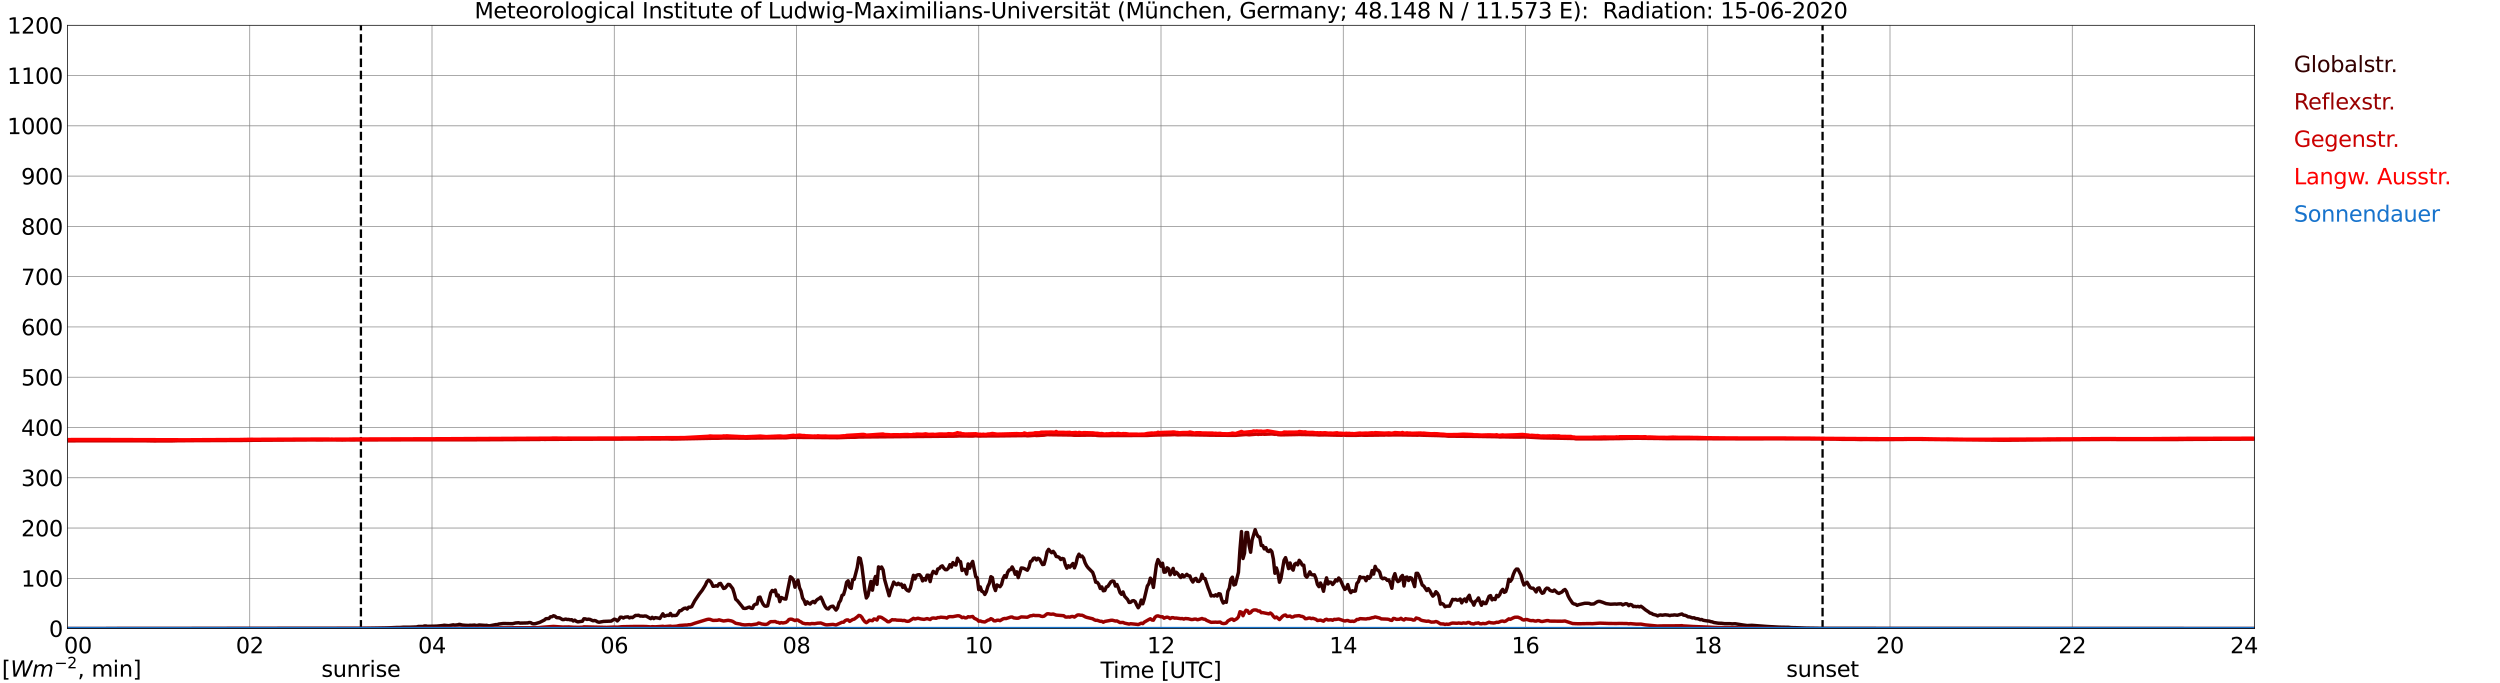 <?xml version="1.0" encoding="utf-8" standalone="no"?>
<!DOCTYPE svg PUBLIC "-//W3C//DTD SVG 1.1//EN"
  "http://www.w3.org/Graphics/SVG/1.1/DTD/svg11.dtd">
<svg xmlns:xlink="http://www.w3.org/1999/xlink" width="1085.4pt" height="296.64pt" viewBox="0 0 1085.4 296.64" xmlns="http://www.w3.org/2000/svg" version="1.1">
 <defs>
  <style type="text/css">*{stroke-linejoin: round; stroke-linecap: butt}</style>
 </defs>
 <g id="figure_1">
  <g id="patch_1">
   <path d="M 0 296.64 
L 1085.4 296.64 
L 1085.4 0 
L 0 0 
z
" style="fill: #ffffff"/>
  </g>
  <g id="axes_1">
   <g id="patch_2">
    <path d="M 29.306 272.909 
L 978.814 272.909 
L 978.814 10.976 
L 29.306 10.976 
z
" style="fill: #ffffff"/>
   </g>
   <g id="patch_3">
    <path d="M 978.814 272.909 
L 978.814 272.909 
L 978.814 10.976 
L 978.814 10.976 
z
" clip-path="url(#paf8390666c)" style="fill: #d3d3d3; opacity: 0.25; stroke: #d3d3d3; stroke-linejoin: miter"/>
   </g>
   <g id="matplotlib.axis_1">
    <g id="xtick_1">
     <g id="line2d_1">
      <path d="M 29.306 272.909 
L 29.306 10.976 
" clip-path="url(#paf8390666c)" style="fill: none; stroke: #808080; stroke-width: 0.3; stroke-linecap: square"/>
     </g>
     <g id="line2d_2"/>
     <g id="text_1">
      <!--    00 -->
      <g transform="translate(18.733 283.627) scale(0.095 -0.095)">
       <defs>
        <path id="DejaVuSans-20" transform="scale(0.016)"/>
        <path id="DejaVuSans-30" d="M 2034 4250 
Q 1547 4250 1301 3770 
Q 1056 3291 1056 2328 
Q 1056 1369 1301 889 
Q 1547 409 2034 409 
Q 2525 409 2770 889 
Q 3016 1369 3016 2328 
Q 3016 3291 2770 3770 
Q 2525 4250 2034 4250 
z
M 2034 4750 
Q 2819 4750 3233 4129 
Q 3647 3509 3647 2328 
Q 3647 1150 3233 529 
Q 2819 -91 2034 -91 
Q 1250 -91 836 529 
Q 422 1150 422 2328 
Q 422 3509 836 4129 
Q 1250 4750 2034 4750 
z
" transform="scale(0.016)"/>
       </defs>
       <use xlink:href="#DejaVuSans-20"/>
       <use xlink:href="#DejaVuSans-20" transform="translate(31.787 0)"/>
       <use xlink:href="#DejaVuSans-20" transform="translate(63.574 0)"/>
       <use xlink:href="#DejaVuSans-30" transform="translate(95.361 0)"/>
       <use xlink:href="#DejaVuSans-30" transform="translate(158.984 0)"/>
      </g>
     </g>
    </g>
    <g id="xtick_2">
     <g id="line2d_3">
      <path d="M 108.431 272.909 
L 108.431 10.976 
" clip-path="url(#paf8390666c)" style="fill: none; stroke: #808080; stroke-width: 0.3; stroke-linecap: square"/>
     </g>
     <g id="line2d_4"/>
     <g id="text_2">
      <!-- 02 -->
      <g transform="translate(102.387 283.627) scale(0.095 -0.095)">
       <defs>
        <path id="DejaVuSans-32" d="M 1228 531 
L 3431 531 
L 3431 0 
L 469 0 
L 469 531 
Q 828 903 1448 1529 
Q 2069 2156 2228 2338 
Q 2531 2678 2651 2914 
Q 2772 3150 2772 3378 
Q 2772 3750 2511 3984 
Q 2250 4219 1831 4219 
Q 1534 4219 1204 4116 
Q 875 4013 500 3803 
L 500 4441 
Q 881 4594 1212 4672 
Q 1544 4750 1819 4750 
Q 2544 4750 2975 4387 
Q 3406 4025 3406 3419 
Q 3406 3131 3298 2873 
Q 3191 2616 2906 2266 
Q 2828 2175 2409 1742 
Q 1991 1309 1228 531 
z
" transform="scale(0.016)"/>
       </defs>
       <use xlink:href="#DejaVuSans-30"/>
       <use xlink:href="#DejaVuSans-32" transform="translate(63.623 0)"/>
      </g>
     </g>
    </g>
    <g id="xtick_3">
     <g id="line2d_5">
      <path d="M 187.557 272.909 
L 187.557 10.976 
" clip-path="url(#paf8390666c)" style="fill: none; stroke: #808080; stroke-width: 0.3; stroke-linecap: square"/>
     </g>
     <g id="line2d_6"/>
     <g id="text_3">
      <!-- 04 -->
      <g transform="translate(181.513 283.627) scale(0.095 -0.095)">
       <defs>
        <path id="DejaVuSans-34" d="M 2419 4116 
L 825 1625 
L 2419 1625 
L 2419 4116 
z
M 2253 4666 
L 3047 4666 
L 3047 1625 
L 3713 1625 
L 3713 1100 
L 3047 1100 
L 3047 0 
L 2419 0 
L 2419 1100 
L 313 1100 
L 313 1709 
L 2253 4666 
z
" transform="scale(0.016)"/>
       </defs>
       <use xlink:href="#DejaVuSans-30"/>
       <use xlink:href="#DejaVuSans-34" transform="translate(63.623 0)"/>
      </g>
     </g>
    </g>
    <g id="xtick_4">
     <g id="line2d_7">
      <path d="M 266.683 272.909 
L 266.683 10.976 
" clip-path="url(#paf8390666c)" style="fill: none; stroke: #808080; stroke-width: 0.3; stroke-linecap: square"/>
     </g>
     <g id="line2d_8"/>
     <g id="text_4">
      <!-- 06 -->
      <g transform="translate(260.638 283.627) scale(0.095 -0.095)">
       <defs>
        <path id="DejaVuSans-36" d="M 2113 2584 
Q 1688 2584 1439 2293 
Q 1191 2003 1191 1497 
Q 1191 994 1439 701 
Q 1688 409 2113 409 
Q 2538 409 2786 701 
Q 3034 994 3034 1497 
Q 3034 2003 2786 2293 
Q 2538 2584 2113 2584 
z
M 3366 4563 
L 3366 3988 
Q 3128 4100 2886 4159 
Q 2644 4219 2406 4219 
Q 1781 4219 1451 3797 
Q 1122 3375 1075 2522 
Q 1259 2794 1537 2939 
Q 1816 3084 2150 3084 
Q 2853 3084 3261 2657 
Q 3669 2231 3669 1497 
Q 3669 778 3244 343 
Q 2819 -91 2113 -91 
Q 1303 -91 875 529 
Q 447 1150 447 2328 
Q 447 3434 972 4092 
Q 1497 4750 2381 4750 
Q 2619 4750 2861 4703 
Q 3103 4656 3366 4563 
z
" transform="scale(0.016)"/>
       </defs>
       <use xlink:href="#DejaVuSans-30"/>
       <use xlink:href="#DejaVuSans-36" transform="translate(63.623 0)"/>
      </g>
     </g>
    </g>
    <g id="xtick_5">
     <g id="line2d_9">
      <path d="M 345.808 272.909 
L 345.808 10.976 
" clip-path="url(#paf8390666c)" style="fill: none; stroke: #808080; stroke-width: 0.3; stroke-linecap: square"/>
     </g>
     <g id="line2d_10"/>
     <g id="text_5">
      <!-- 08 -->
      <g transform="translate(339.764 283.627) scale(0.095 -0.095)">
       <defs>
        <path id="DejaVuSans-38" d="M 2034 2216 
Q 1584 2216 1326 1975 
Q 1069 1734 1069 1313 
Q 1069 891 1326 650 
Q 1584 409 2034 409 
Q 2484 409 2743 651 
Q 3003 894 3003 1313 
Q 3003 1734 2745 1975 
Q 2488 2216 2034 2216 
z
M 1403 2484 
Q 997 2584 770 2862 
Q 544 3141 544 3541 
Q 544 4100 942 4425 
Q 1341 4750 2034 4750 
Q 2731 4750 3128 4425 
Q 3525 4100 3525 3541 
Q 3525 3141 3298 2862 
Q 3072 2584 2669 2484 
Q 3125 2378 3379 2068 
Q 3634 1759 3634 1313 
Q 3634 634 3220 271 
Q 2806 -91 2034 -91 
Q 1263 -91 848 271 
Q 434 634 434 1313 
Q 434 1759 690 2068 
Q 947 2378 1403 2484 
z
M 1172 3481 
Q 1172 3119 1398 2916 
Q 1625 2713 2034 2713 
Q 2441 2713 2670 2916 
Q 2900 3119 2900 3481 
Q 2900 3844 2670 4047 
Q 2441 4250 2034 4250 
Q 1625 4250 1398 4047 
Q 1172 3844 1172 3481 
z
" transform="scale(0.016)"/>
       </defs>
       <use xlink:href="#DejaVuSans-30"/>
       <use xlink:href="#DejaVuSans-38" transform="translate(63.623 0)"/>
      </g>
     </g>
    </g>
    <g id="xtick_6">
     <g id="line2d_11">
      <path d="M 424.934 272.909 
L 424.934 10.976 
" clip-path="url(#paf8390666c)" style="fill: none; stroke: #808080; stroke-width: 0.3; stroke-linecap: square"/>
     </g>
     <g id="line2d_12"/>
     <g id="text_6">
      <!-- 10 -->
      <g transform="translate(418.89 283.627) scale(0.095 -0.095)">
       <defs>
        <path id="DejaVuSans-31" d="M 794 531 
L 1825 531 
L 1825 4091 
L 703 3866 
L 703 4441 
L 1819 4666 
L 2450 4666 
L 2450 531 
L 3481 531 
L 3481 0 
L 794 0 
L 794 531 
z
" transform="scale(0.016)"/>
       </defs>
       <use xlink:href="#DejaVuSans-31"/>
       <use xlink:href="#DejaVuSans-30" transform="translate(63.623 0)"/>
      </g>
     </g>
    </g>
    <g id="xtick_7">
     <g id="line2d_13">
      <path d="M 504.06 272.909 
L 504.06 10.976 
" clip-path="url(#paf8390666c)" style="fill: none; stroke: #808080; stroke-width: 0.3; stroke-linecap: square"/>
     </g>
     <g id="line2d_14"/>
     <g id="text_7">
      <!-- 12 -->
      <g transform="translate(498.015 283.627) scale(0.095 -0.095)">
       <use xlink:href="#DejaVuSans-31"/>
       <use xlink:href="#DejaVuSans-32" transform="translate(63.623 0)"/>
      </g>
     </g>
    </g>
    <g id="xtick_8">
     <g id="line2d_15">
      <path d="M 583.185 272.909 
L 583.185 10.976 
" clip-path="url(#paf8390666c)" style="fill: none; stroke: #808080; stroke-width: 0.3; stroke-linecap: square"/>
     </g>
     <g id="line2d_16"/>
     <g id="text_8">
      <!-- 14 -->
      <g transform="translate(577.141 283.627) scale(0.095 -0.095)">
       <use xlink:href="#DejaVuSans-31"/>
       <use xlink:href="#DejaVuSans-34" transform="translate(63.623 0)"/>
      </g>
     </g>
    </g>
    <g id="xtick_9">
     <g id="line2d_17">
      <path d="M 662.311 272.909 
L 662.311 10.976 
" clip-path="url(#paf8390666c)" style="fill: none; stroke: #808080; stroke-width: 0.3; stroke-linecap: square"/>
     </g>
     <g id="line2d_18"/>
     <g id="text_9">
      <!-- 16 -->
      <g transform="translate(656.267 283.627) scale(0.095 -0.095)">
       <use xlink:href="#DejaVuSans-31"/>
       <use xlink:href="#DejaVuSans-36" transform="translate(63.623 0)"/>
      </g>
     </g>
    </g>
    <g id="xtick_10">
     <g id="line2d_19">
      <path d="M 741.437 272.909 
L 741.437 10.976 
" clip-path="url(#paf8390666c)" style="fill: none; stroke: #808080; stroke-width: 0.3; stroke-linecap: square"/>
     </g>
     <g id="line2d_20"/>
     <g id="text_10">
      <!-- 18 -->
      <g transform="translate(735.392 283.627) scale(0.095 -0.095)">
       <use xlink:href="#DejaVuSans-31"/>
       <use xlink:href="#DejaVuSans-38" transform="translate(63.623 0)"/>
      </g>
     </g>
    </g>
    <g id="xtick_11">
     <g id="line2d_21">
      <path d="M 820.562 272.909 
L 820.562 10.976 
" clip-path="url(#paf8390666c)" style="fill: none; stroke: #808080; stroke-width: 0.3; stroke-linecap: square"/>
     </g>
     <g id="line2d_22"/>
     <g id="text_11">
      <!-- 20 -->
      <g transform="translate(814.518 283.627) scale(0.095 -0.095)">
       <use xlink:href="#DejaVuSans-32"/>
       <use xlink:href="#DejaVuSans-30" transform="translate(63.623 0)"/>
      </g>
     </g>
    </g>
    <g id="xtick_12">
     <g id="line2d_23">
      <path d="M 899.688 272.909 
L 899.688 10.976 
" clip-path="url(#paf8390666c)" style="fill: none; stroke: #808080; stroke-width: 0.3; stroke-linecap: square"/>
     </g>
     <g id="line2d_24"/>
     <g id="text_12">
      <!-- 22 -->
      <g transform="translate(893.644 283.627) scale(0.095 -0.095)">
       <use xlink:href="#DejaVuSans-32"/>
       <use xlink:href="#DejaVuSans-32" transform="translate(63.623 0)"/>
      </g>
     </g>
    </g>
    <g id="xtick_13">
     <g id="line2d_25">
      <path d="M 978.814 272.909 
L 978.814 10.976 
" clip-path="url(#paf8390666c)" style="fill: none; stroke: #808080; stroke-width: 0.3; stroke-linecap: square"/>
     </g>
     <g id="line2d_26"/>
     <g id="text_13">
      <!-- 24    -->
      <g transform="translate(968.241 283.627) scale(0.095 -0.095)">
       <use xlink:href="#DejaVuSans-32"/>
       <use xlink:href="#DejaVuSans-34" transform="translate(63.623 0)"/>
       <use xlink:href="#DejaVuSans-20" transform="translate(127.246 0)"/>
       <use xlink:href="#DejaVuSans-20" transform="translate(159.033 0)"/>
       <use xlink:href="#DejaVuSans-20" transform="translate(190.82 0)"/>
      </g>
     </g>
    </g>
    <g id="text_14">
     <!-- Time [UTC] -->
     <g transform="translate(477.806 294.322) scale(0.095 -0.095)">
      <defs>
       <path id="DejaVuSans-54" d="M -19 4666 
L 3928 4666 
L 3928 4134 
L 2272 4134 
L 2272 0 
L 1638 0 
L 1638 4134 
L -19 4134 
L -19 4666 
z
" transform="scale(0.016)"/>
       <path id="DejaVuSans-69" d="M 603 3500 
L 1178 3500 
L 1178 0 
L 603 0 
L 603 3500 
z
M 603 4863 
L 1178 4863 
L 1178 4134 
L 603 4134 
L 603 4863 
z
" transform="scale(0.016)"/>
       <path id="DejaVuSans-6d" d="M 3328 2828 
Q 3544 3216 3844 3400 
Q 4144 3584 4550 3584 
Q 5097 3584 5394 3201 
Q 5691 2819 5691 2113 
L 5691 0 
L 5113 0 
L 5113 2094 
Q 5113 2597 4934 2840 
Q 4756 3084 4391 3084 
Q 3944 3084 3684 2787 
Q 3425 2491 3425 1978 
L 3425 0 
L 2847 0 
L 2847 2094 
Q 2847 2600 2669 2842 
Q 2491 3084 2119 3084 
Q 1678 3084 1418 2786 
Q 1159 2488 1159 1978 
L 1159 0 
L 581 0 
L 581 3500 
L 1159 3500 
L 1159 2956 
Q 1356 3278 1631 3431 
Q 1906 3584 2284 3584 
Q 2666 3584 2933 3390 
Q 3200 3197 3328 2828 
z
" transform="scale(0.016)"/>
       <path id="DejaVuSans-65" d="M 3597 1894 
L 3597 1613 
L 953 1613 
Q 991 1019 1311 708 
Q 1631 397 2203 397 
Q 2534 397 2845 478 
Q 3156 559 3463 722 
L 3463 178 
Q 3153 47 2828 -22 
Q 2503 -91 2169 -91 
Q 1331 -91 842 396 
Q 353 884 353 1716 
Q 353 2575 817 3079 
Q 1281 3584 2069 3584 
Q 2775 3584 3186 3129 
Q 3597 2675 3597 1894 
z
M 3022 2063 
Q 3016 2534 2758 2815 
Q 2500 3097 2075 3097 
Q 1594 3097 1305 2825 
Q 1016 2553 972 2059 
L 3022 2063 
z
" transform="scale(0.016)"/>
       <path id="DejaVuSans-5b" d="M 550 4863 
L 1875 4863 
L 1875 4416 
L 1125 4416 
L 1125 -397 
L 1875 -397 
L 1875 -844 
L 550 -844 
L 550 4863 
z
" transform="scale(0.016)"/>
       <path id="DejaVuSans-55" d="M 556 4666 
L 1191 4666 
L 1191 1831 
Q 1191 1081 1462 751 
Q 1734 422 2344 422 
Q 2950 422 3222 751 
Q 3494 1081 3494 1831 
L 3494 4666 
L 4128 4666 
L 4128 1753 
Q 4128 841 3676 375 
Q 3225 -91 2344 -91 
Q 1459 -91 1007 375 
Q 556 841 556 1753 
L 556 4666 
z
" transform="scale(0.016)"/>
       <path id="DejaVuSans-43" d="M 4122 4306 
L 4122 3641 
Q 3803 3938 3442 4084 
Q 3081 4231 2675 4231 
Q 1875 4231 1450 3742 
Q 1025 3253 1025 2328 
Q 1025 1406 1450 917 
Q 1875 428 2675 428 
Q 3081 428 3442 575 
Q 3803 722 4122 1019 
L 4122 359 
Q 3791 134 3420 21 
Q 3050 -91 2638 -91 
Q 1578 -91 968 557 
Q 359 1206 359 2328 
Q 359 3453 968 4101 
Q 1578 4750 2638 4750 
Q 3056 4750 3426 4639 
Q 3797 4528 4122 4306 
z
" transform="scale(0.016)"/>
       <path id="DejaVuSans-5d" d="M 1947 4863 
L 1947 -844 
L 622 -844 
L 622 -397 
L 1369 -397 
L 1369 4416 
L 622 4416 
L 622 4863 
L 1947 4863 
z
" transform="scale(0.016)"/>
      </defs>
      <use xlink:href="#DejaVuSans-54"/>
      <use xlink:href="#DejaVuSans-69" transform="translate(57.959 0)"/>
      <use xlink:href="#DejaVuSans-6d" transform="translate(85.742 0)"/>
      <use xlink:href="#DejaVuSans-65" transform="translate(183.154 0)"/>
      <use xlink:href="#DejaVuSans-20" transform="translate(244.678 0)"/>
      <use xlink:href="#DejaVuSans-5b" transform="translate(276.465 0)"/>
      <use xlink:href="#DejaVuSans-55" transform="translate(315.479 0)"/>
      <use xlink:href="#DejaVuSans-54" transform="translate(388.672 0)"/>
      <use xlink:href="#DejaVuSans-43" transform="translate(443.881 0)"/>
      <use xlink:href="#DejaVuSans-5d" transform="translate(513.705 0)"/>
     </g>
    </g>
   </g>
   <g id="matplotlib.axis_2">
    <g id="ytick_1">
     <g id="line2d_27">
      <path d="M 29.306 272.909 
L 978.814 272.909 
" clip-path="url(#paf8390666c)" style="fill: none; stroke: #808080; stroke-width: 0.3; stroke-linecap: square"/>
     </g>
     <g id="line2d_28"/>
     <g id="text_15">
      <!-- 0 -->
      <g transform="translate(21.261 276.518) scale(0.095 -0.095)">
       <use xlink:href="#DejaVuSans-30"/>
      </g>
     </g>
    </g>
    <g id="ytick_2">
     <g id="line2d_29">
      <path d="M 29.306 251.081 
L 978.814 251.081 
" clip-path="url(#paf8390666c)" style="fill: none; stroke: #808080; stroke-width: 0.3; stroke-linecap: square"/>
     </g>
     <g id="line2d_30"/>
     <g id="text_16">
      <!-- 100 -->
      <g transform="translate(9.173 254.69) scale(0.095 -0.095)">
       <use xlink:href="#DejaVuSans-31"/>
       <use xlink:href="#DejaVuSans-30" transform="translate(63.623 0)"/>
       <use xlink:href="#DejaVuSans-30" transform="translate(127.246 0)"/>
      </g>
     </g>
    </g>
    <g id="ytick_3">
     <g id="line2d_31">
      <path d="M 29.306 229.253 
L 978.814 229.253 
" clip-path="url(#paf8390666c)" style="fill: none; stroke: #808080; stroke-width: 0.3; stroke-linecap: square"/>
     </g>
     <g id="line2d_32"/>
     <g id="text_17">
      <!-- 200 -->
      <g transform="translate(9.173 232.863) scale(0.095 -0.095)">
       <use xlink:href="#DejaVuSans-32"/>
       <use xlink:href="#DejaVuSans-30" transform="translate(63.623 0)"/>
       <use xlink:href="#DejaVuSans-30" transform="translate(127.246 0)"/>
      </g>
     </g>
    </g>
    <g id="ytick_4">
     <g id="line2d_33">
      <path d="M 29.306 207.426 
L 978.814 207.426 
" clip-path="url(#paf8390666c)" style="fill: none; stroke: #808080; stroke-width: 0.3; stroke-linecap: square"/>
     </g>
     <g id="line2d_34"/>
     <g id="text_18">
      <!-- 300 -->
      <g transform="translate(9.173 211.035) scale(0.095 -0.095)">
       <defs>
        <path id="DejaVuSans-33" d="M 2597 2516 
Q 3050 2419 3304 2112 
Q 3559 1806 3559 1356 
Q 3559 666 3084 287 
Q 2609 -91 1734 -91 
Q 1441 -91 1130 -33 
Q 819 25 488 141 
L 488 750 
Q 750 597 1062 519 
Q 1375 441 1716 441 
Q 2309 441 2620 675 
Q 2931 909 2931 1356 
Q 2931 1769 2642 2001 
Q 2353 2234 1838 2234 
L 1294 2234 
L 1294 2753 
L 1863 2753 
Q 2328 2753 2575 2939 
Q 2822 3125 2822 3475 
Q 2822 3834 2567 4026 
Q 2313 4219 1838 4219 
Q 1578 4219 1281 4162 
Q 984 4106 628 3988 
L 628 4550 
Q 988 4650 1302 4700 
Q 1616 4750 1894 4750 
Q 2613 4750 3031 4423 
Q 3450 4097 3450 3541 
Q 3450 3153 3228 2886 
Q 3006 2619 2597 2516 
z
" transform="scale(0.016)"/>
       </defs>
       <use xlink:href="#DejaVuSans-33"/>
       <use xlink:href="#DejaVuSans-30" transform="translate(63.623 0)"/>
       <use xlink:href="#DejaVuSans-30" transform="translate(127.246 0)"/>
      </g>
     </g>
    </g>
    <g id="ytick_5">
     <g id="line2d_35">
      <path d="M 29.306 185.598 
L 978.814 185.598 
" clip-path="url(#paf8390666c)" style="fill: none; stroke: #808080; stroke-width: 0.3; stroke-linecap: square"/>
     </g>
     <g id="line2d_36"/>
     <g id="text_19">
      <!-- 400 -->
      <g transform="translate(9.173 189.207) scale(0.095 -0.095)">
       <use xlink:href="#DejaVuSans-34"/>
       <use xlink:href="#DejaVuSans-30" transform="translate(63.623 0)"/>
       <use xlink:href="#DejaVuSans-30" transform="translate(127.246 0)"/>
      </g>
     </g>
    </g>
    <g id="ytick_6">
     <g id="line2d_37">
      <path d="M 29.306 163.77 
L 978.814 163.77 
" clip-path="url(#paf8390666c)" style="fill: none; stroke: #808080; stroke-width: 0.3; stroke-linecap: square"/>
     </g>
     <g id="line2d_38"/>
     <g id="text_20">
      <!-- 500 -->
      <g transform="translate(9.173 167.379) scale(0.095 -0.095)">
       <defs>
        <path id="DejaVuSans-35" d="M 691 4666 
L 3169 4666 
L 3169 4134 
L 1269 4134 
L 1269 2991 
Q 1406 3038 1543 3061 
Q 1681 3084 1819 3084 
Q 2600 3084 3056 2656 
Q 3513 2228 3513 1497 
Q 3513 744 3044 326 
Q 2575 -91 1722 -91 
Q 1428 -91 1123 -41 
Q 819 9 494 109 
L 494 744 
Q 775 591 1075 516 
Q 1375 441 1709 441 
Q 2250 441 2565 725 
Q 2881 1009 2881 1497 
Q 2881 1984 2565 2268 
Q 2250 2553 1709 2553 
Q 1456 2553 1204 2497 
Q 953 2441 691 2322 
L 691 4666 
z
" transform="scale(0.016)"/>
       </defs>
       <use xlink:href="#DejaVuSans-35"/>
       <use xlink:href="#DejaVuSans-30" transform="translate(63.623 0)"/>
       <use xlink:href="#DejaVuSans-30" transform="translate(127.246 0)"/>
      </g>
     </g>
    </g>
    <g id="ytick_7">
     <g id="line2d_39">
      <path d="M 29.306 141.942 
L 978.814 141.942 
" clip-path="url(#paf8390666c)" style="fill: none; stroke: #808080; stroke-width: 0.3; stroke-linecap: square"/>
     </g>
     <g id="line2d_40"/>
     <g id="text_21">
      <!-- 600 -->
      <g transform="translate(9.173 145.551) scale(0.095 -0.095)">
       <use xlink:href="#DejaVuSans-36"/>
       <use xlink:href="#DejaVuSans-30" transform="translate(63.623 0)"/>
       <use xlink:href="#DejaVuSans-30" transform="translate(127.246 0)"/>
      </g>
     </g>
    </g>
    <g id="ytick_8">
     <g id="line2d_41">
      <path d="M 29.306 120.114 
L 978.814 120.114 
" clip-path="url(#paf8390666c)" style="fill: none; stroke: #808080; stroke-width: 0.3; stroke-linecap: square"/>
     </g>
     <g id="line2d_42"/>
     <g id="text_22">
      <!-- 700 -->
      <g transform="translate(9.173 123.724) scale(0.095 -0.095)">
       <defs>
        <path id="DejaVuSans-37" d="M 525 4666 
L 3525 4666 
L 3525 4397 
L 1831 0 
L 1172 0 
L 2766 4134 
L 525 4134 
L 525 4666 
z
" transform="scale(0.016)"/>
       </defs>
       <use xlink:href="#DejaVuSans-37"/>
       <use xlink:href="#DejaVuSans-30" transform="translate(63.623 0)"/>
       <use xlink:href="#DejaVuSans-30" transform="translate(127.246 0)"/>
      </g>
     </g>
    </g>
    <g id="ytick_9">
     <g id="line2d_43">
      <path d="M 29.306 98.287 
L 978.814 98.287 
" clip-path="url(#paf8390666c)" style="fill: none; stroke: #808080; stroke-width: 0.3; stroke-linecap: square"/>
     </g>
     <g id="line2d_44"/>
     <g id="text_23">
      <!-- 800 -->
      <g transform="translate(9.173 101.896) scale(0.095 -0.095)">
       <use xlink:href="#DejaVuSans-38"/>
       <use xlink:href="#DejaVuSans-30" transform="translate(63.623 0)"/>
       <use xlink:href="#DejaVuSans-30" transform="translate(127.246 0)"/>
      </g>
     </g>
    </g>
    <g id="ytick_10">
     <g id="line2d_45">
      <path d="M 29.306 76.459 
L 978.814 76.459 
" clip-path="url(#paf8390666c)" style="fill: none; stroke: #808080; stroke-width: 0.3; stroke-linecap: square"/>
     </g>
     <g id="line2d_46"/>
     <g id="text_24">
      <!-- 900 -->
      <g transform="translate(9.173 80.068) scale(0.095 -0.095)">
       <defs>
        <path id="DejaVuSans-39" d="M 703 97 
L 703 672 
Q 941 559 1184 500 
Q 1428 441 1663 441 
Q 2288 441 2617 861 
Q 2947 1281 2994 2138 
Q 2813 1869 2534 1725 
Q 2256 1581 1919 1581 
Q 1219 1581 811 2004 
Q 403 2428 403 3163 
Q 403 3881 828 4315 
Q 1253 4750 1959 4750 
Q 2769 4750 3195 4129 
Q 3622 3509 3622 2328 
Q 3622 1225 3098 567 
Q 2575 -91 1691 -91 
Q 1453 -91 1209 -44 
Q 966 3 703 97 
z
M 1959 2075 
Q 2384 2075 2632 2365 
Q 2881 2656 2881 3163 
Q 2881 3666 2632 3958 
Q 2384 4250 1959 4250 
Q 1534 4250 1286 3958 
Q 1038 3666 1038 3163 
Q 1038 2656 1286 2365 
Q 1534 2075 1959 2075 
z
" transform="scale(0.016)"/>
       </defs>
       <use xlink:href="#DejaVuSans-39"/>
       <use xlink:href="#DejaVuSans-30" transform="translate(63.623 0)"/>
       <use xlink:href="#DejaVuSans-30" transform="translate(127.246 0)"/>
      </g>
     </g>
    </g>
    <g id="ytick_11">
     <g id="line2d_47">
      <path d="M 29.306 54.631 
L 978.814 54.631 
" clip-path="url(#paf8390666c)" style="fill: none; stroke: #808080; stroke-width: 0.3; stroke-linecap: square"/>
     </g>
     <g id="line2d_48"/>
     <g id="text_25">
      <!-- 1000 -->
      <g transform="translate(3.128 58.24) scale(0.095 -0.095)">
       <use xlink:href="#DejaVuSans-31"/>
       <use xlink:href="#DejaVuSans-30" transform="translate(63.623 0)"/>
       <use xlink:href="#DejaVuSans-30" transform="translate(127.246 0)"/>
       <use xlink:href="#DejaVuSans-30" transform="translate(190.869 0)"/>
      </g>
     </g>
    </g>
    <g id="ytick_12">
     <g id="line2d_49">
      <path d="M 29.306 32.803 
L 978.814 32.803 
" clip-path="url(#paf8390666c)" style="fill: none; stroke: #808080; stroke-width: 0.3; stroke-linecap: square"/>
     </g>
     <g id="line2d_50"/>
     <g id="text_26">
      <!-- 1100 -->
      <g transform="translate(3.128 36.413) scale(0.095 -0.095)">
       <use xlink:href="#DejaVuSans-31"/>
       <use xlink:href="#DejaVuSans-31" transform="translate(63.623 0)"/>
       <use xlink:href="#DejaVuSans-30" transform="translate(127.246 0)"/>
       <use xlink:href="#DejaVuSans-30" transform="translate(190.869 0)"/>
      </g>
     </g>
    </g>
    <g id="ytick_13">
     <g id="line2d_51">
      <path d="M 29.306 10.976 
L 978.814 10.976 
" clip-path="url(#paf8390666c)" style="fill: none; stroke: #808080; stroke-width: 0.3; stroke-linecap: square"/>
     </g>
     <g id="line2d_52"/>
     <g id="text_27">
      <!-- 1200 -->
      <g transform="translate(3.128 14.585) scale(0.095 -0.095)">
       <use xlink:href="#DejaVuSans-31"/>
       <use xlink:href="#DejaVuSans-32" transform="translate(63.623 0)"/>
       <use xlink:href="#DejaVuSans-30" transform="translate(127.246 0)"/>
       <use xlink:href="#DejaVuSans-30" transform="translate(190.869 0)"/>
      </g>
     </g>
    </g>
   </g>
   <g id="line2d_53">
    <path d="M 156.698 272.909 
L 156.698 10.976 
" clip-path="url(#paf8390666c)" style="fill: none; stroke-dasharray: 3.7,1.6; stroke-dashoffset: 0; stroke: #000000"/>
   </g>
   <g id="line2d_54">
    <path d="M 791.286 272.909 
L 791.286 10.976 
" clip-path="url(#paf8390666c)" style="fill: none; stroke-dasharray: 3.7,1.6; stroke-dashoffset: 0; stroke: #000000"/>
   </g>
   <g id="line2d_55">
    <path d="M 29.306 272.909 
L 157.885 272.808 
L 163.819 272.704 
L 167.776 272.623 
L 172.391 272.415 
L 173.71 272.415 
L 175.029 272.311 
L 177.666 272.311 
L 180.963 272.188 
L 181.623 271.981 
L 183.601 272.001 
L 184.26 271.774 
L 184.92 271.774 
L 185.579 271.92 
L 189.535 271.837 
L 192.173 271.588 
L 192.832 271.464 
L 194.81 271.649 
L 196.788 271.278 
L 197.448 271.422 
L 198.767 271.259 
L 199.426 271.051 
L 200.745 271.381 
L 202.063 271.486 
L 203.382 271.547 
L 204.042 271.444 
L 204.701 271.486 
L 206.02 271.381 
L 206.679 271.547 
L 207.339 271.527 
L 207.998 271.339 
L 210.635 271.527 
L 211.295 271.486 
L 211.954 271.671 
L 212.614 271.691 
L 215.251 271.176 
L 215.91 271.176 
L 216.57 270.927 
L 218.548 270.7 
L 222.504 270.783 
L 223.823 270.473 
L 225.142 270.368 
L 225.801 270.534 
L 229.098 270.451 
L 229.757 270.265 
L 230.417 270.327 
L 231.076 270.741 
L 231.736 270.844 
L 232.395 270.783 
L 234.373 270.183 
L 236.351 269.192 
L 237.011 268.611 
L 238.329 268.53 
L 238.989 267.786 
L 239.648 267.764 
L 240.308 267.33 
L 240.967 267.537 
L 241.626 268.137 
L 242.945 268.259 
L 244.264 269.026 
L 244.923 268.962 
L 245.583 268.757 
L 246.242 268.962 
L 246.901 268.921 
L 247.561 269.128 
L 248.22 269.045 
L 248.88 269.604 
L 249.539 269.253 
L 250.198 269.728 
L 250.858 269.997 
L 252.176 269.79 
L 252.836 269.728 
L 253.495 268.652 
L 254.155 268.694 
L 254.814 268.943 
L 255.473 268.818 
L 256.133 268.921 
L 257.451 269.521 
L 258.111 269.397 
L 258.77 269.582 
L 259.43 269.997 
L 260.089 270.141 
L 262.067 269.79 
L 265.364 269.665 
L 266.683 268.818 
L 267.342 268.984 
L 268.002 269.582 
L 268.661 268.943 
L 269.32 267.95 
L 269.98 267.971 
L 270.639 268.323 
L 271.298 267.95 
L 272.617 267.805 
L 273.277 268.259 
L 273.936 267.991 
L 274.595 268.137 
L 275.914 267.186 
L 276.573 267.205 
L 277.233 267.103 
L 277.892 267.476 
L 278.552 267.454 
L 279.211 267.557 
L 279.87 267.434 
L 280.53 267.476 
L 282.508 268.591 
L 283.167 268.013 
L 283.827 268.569 
L 284.486 268.157 
L 285.805 268.342 
L 286.464 268.53 
L 287.783 266.483 
L 288.442 267.537 
L 289.761 267.103 
L 290.42 267.205 
L 291.08 266.339 
L 291.739 267.33 
L 292.399 267.186 
L 293.058 267.247 
L 293.717 267.124 
L 294.377 266.275 
L 295.036 265.16 
L 295.696 265.118 
L 296.355 264.54 
L 297.014 264.125 
L 297.674 264.003 
L 298.333 264.437 
L 298.992 263.63 
L 299.652 263.63 
L 300.311 263.383 
L 301.63 260.84 
L 303.608 257.904 
L 304.927 256.189 
L 306.246 254.039 
L 306.905 252.572 
L 307.564 251.91 
L 308.224 252.199 
L 308.883 253.048 
L 309.543 254.536 
L 310.202 254.515 
L 310.861 254.288 
L 311.521 254.495 
L 312.18 253.482 
L 312.839 253.294 
L 314.158 255.486 
L 314.818 255.3 
L 316.136 253.709 
L 316.796 253.834 
L 318.114 255.549 
L 318.774 257.636 
L 319.433 260.198 
L 320.093 260.716 
L 322.071 263.154 
L 322.73 264.064 
L 323.39 264.167 
L 324.049 264.064 
L 324.708 263.754 
L 325.368 263.569 
L 326.027 264.045 
L 326.686 264.147 
L 327.346 262.741 
L 328.005 262.329 
L 328.665 262.224 
L 329.324 259.435 
L 329.983 259.227 
L 330.643 260.943 
L 331.302 262.287 
L 331.961 263.073 
L 332.621 263.217 
L 333.28 263.01 
L 334.599 257.429 
L 335.258 256.355 
L 335.918 256.809 
L 336.577 256.169 
L 337.236 258.71 
L 337.896 258.358 
L 338.555 261.211 
L 339.215 259.413 
L 340.533 260.033 
L 341.193 260.096 
L 343.171 250.402 
L 343.83 250.917 
L 344.49 251.847 
L 345.149 254.949 
L 345.808 252.943 
L 346.468 251.93 
L 347.127 255.176 
L 347.787 256.623 
L 348.446 259.662 
L 349.105 260.674 
L 349.765 262.37 
L 350.424 261.294 
L 351.083 261.895 
L 351.743 262.246 
L 352.402 261.502 
L 353.062 261.128 
L 353.721 261.687 
L 354.38 260.694 
L 355.04 260.157 
L 355.699 259.806 
L 356.359 259.249 
L 357.018 260.55 
L 357.677 262.224 
L 358.337 263.486 
L 358.996 264.25 
L 359.655 264.374 
L 360.315 263.588 
L 360.974 263.278 
L 361.634 263.176 
L 362.952 264.87 
L 363.612 263.981 
L 364.271 261.687 
L 364.93 260.694 
L 365.59 258.483 
L 366.249 258.131 
L 366.909 255.901 
L 367.568 252.779 
L 368.227 252.159 
L 368.887 254.949 
L 369.546 255.444 
L 370.206 251.642 
L 370.865 251.518 
L 372.184 246.39 
L 372.843 242.153 
L 373.502 242.463 
L 374.162 245.668 
L 375.481 256.169 
L 376.14 259.62 
L 376.799 258.649 
L 378.118 252.447 
L 378.777 256.23 
L 379.437 252.22 
L 380.096 250.278 
L 380.756 253.709 
L 381.415 246.122 
L 382.074 246.825 
L 382.734 246.163 
L 383.393 247.425 
L 384.053 251.559 
L 386.031 258.649 
L 386.69 256.189 
L 387.349 254.639 
L 388.009 252.716 
L 388.668 253.46 
L 389.328 253.853 
L 389.987 253.233 
L 390.646 253.834 
L 391.306 253.585 
L 391.965 255.032 
L 392.624 254.102 
L 393.284 255.713 
L 393.943 256.355 
L 394.603 256.623 
L 395.262 255.3 
L 396.581 249.78 
L 397.24 251.352 
L 397.899 249.802 
L 398.559 249.553 
L 399.218 249.512 
L 399.878 250.278 
L 400.537 252.199 
L 401.196 251.186 
L 401.856 251.869 
L 402.515 249.719 
L 403.175 249.76 
L 403.834 252.509 
L 404.493 249.595 
L 405.153 248.067 
L 406.471 249.016 
L 407.131 247.032 
L 407.79 246.866 
L 408.45 246 
L 409.109 245.668 
L 409.768 246.681 
L 410.428 247.322 
L 411.087 247.322 
L 411.746 246.681 
L 412.406 245.15 
L 413.065 246.205 
L 413.725 244.262 
L 414.384 245.109 
L 415.043 245.338 
L 415.703 242.361 
L 416.362 243.581 
L 417.022 243.869 
L 417.681 247.674 
L 418.34 247.176 
L 419 247.281 
L 419.659 249.223 
L 420.318 244.84 
L 420.978 246.702 
L 421.637 244.965 
L 422.297 243.745 
L 423.615 250.361 
L 424.275 250.856 
L 424.934 256.003 
L 425.593 254.825 
L 426.253 256.706 
L 426.912 256.975 
L 427.572 258.09 
L 428.231 256.872 
L 428.89 254.576 
L 429.55 253.233 
L 430.209 250.38 
L 430.869 250.795 
L 431.528 254.639 
L 432.187 256.396 
L 432.847 253.956 
L 434.165 254.722 
L 434.825 253.751 
L 435.484 251.249 
L 436.144 249.926 
L 436.803 250.712 
L 437.462 248.499 
L 438.122 247.486 
L 438.781 247.3 
L 439.44 246.144 
L 440.1 247.383 
L 440.759 249.326 
L 441.419 248.252 
L 442.078 250.773 
L 443.397 246.598 
L 444.056 246.639 
L 444.716 246.866 
L 446.034 247.569 
L 446.694 246.371 
L 447.353 243.808 
L 448.012 243.498 
L 448.672 242.402 
L 449.331 242.278 
L 449.991 243.105 
L 450.65 242.38 
L 451.309 242.69 
L 452.628 245.109 
L 453.287 245.006 
L 453.947 242.671 
L 454.606 239.549 
L 455.266 238.517 
L 455.925 239.342 
L 456.584 239.962 
L 457.244 239.384 
L 457.903 240.211 
L 458.563 241.595 
L 459.222 241.719 
L 459.881 242.009 
L 460.541 242.92 
L 461.2 242.463 
L 461.859 242.671 
L 462.519 245.192 
L 463.178 246.681 
L 463.838 245.607 
L 464.497 246.227 
L 465.816 244.655 
L 466.475 246.556 
L 467.134 244.779 
L 467.794 241.907 
L 468.453 240.604 
L 469.113 241.658 
L 469.772 241.409 
L 470.431 242.278 
L 471.091 244.323 
L 471.75 245.607 
L 472.409 246.495 
L 474.388 248.499 
L 475.047 250.319 
L 475.706 252.757 
L 476.366 252.821 
L 477.025 253.687 
L 477.685 255.486 
L 478.344 254.825 
L 479.003 256.499 
L 479.663 256.374 
L 480.322 254.846 
L 480.981 254.576 
L 482.3 252.613 
L 482.96 252.24 
L 483.619 252.406 
L 484.278 254.453 
L 484.938 253.77 
L 485.597 255.342 
L 486.256 257.265 
L 486.916 258.029 
L 487.575 256.994 
L 488.235 258.834 
L 489.553 260.281 
L 490.213 261.563 
L 490.872 261.502 
L 491.532 260.882 
L 492.191 260.777 
L 492.85 261.192 
L 493.51 262.68 
L 494.169 263.857 
L 494.828 262.824 
L 495.488 260.53 
L 496.147 262.141 
L 496.807 260.013 
L 498.125 254.432 
L 498.785 253.46 
L 499.444 251 
L 500.103 251.869 
L 500.763 255.032 
L 502.082 245.131 
L 502.741 242.939 
L 503.4 244.159 
L 504.06 245.853 
L 504.719 244.531 
L 505.379 248.438 
L 506.038 248.335 
L 506.697 246.515 
L 507.357 246.971 
L 508.016 249.575 
L 508.675 248.313 
L 509.335 246.783 
L 509.994 249.389 
L 510.654 248.438 
L 511.313 249.038 
L 511.972 249.987 
L 512.632 250.732 
L 513.291 249.512 
L 513.95 250.422 
L 514.61 249.987 
L 515.269 249.348 
L 515.929 249.968 
L 516.588 250.051 
L 517.247 251.703 
L 517.907 252.696 
L 518.566 251.415 
L 519.226 251.125 
L 519.885 252.365 
L 520.544 252.447 
L 521.204 251.725 
L 521.863 249.348 
L 522.522 251.083 
L 523.182 251.186 
L 524.501 255.176 
L 525.16 256.809 
L 525.819 258.751 
L 526.479 258.524 
L 527.138 258.773 
L 527.797 258.236 
L 528.457 258.793 
L 529.116 257.76 
L 529.776 257.885 
L 530.435 260.426 
L 531.094 261.812 
L 531.754 261.233 
L 532.413 261.502 
L 533.073 256.767 
L 533.732 255.3 
L 534.391 251.415 
L 535.051 250.588 
L 535.71 253.978 
L 536.369 253.709 
L 537.688 248.457 
L 538.348 238.454 
L 539.007 230.786 
L 539.666 242.485 
L 540.326 240.15 
L 540.985 231.198 
L 541.644 231.198 
L 542.304 236.76 
L 542.963 239.757 
L 543.623 234.383 
L 544.941 229.958 
L 545.601 231.881 
L 546.26 232.977 
L 546.919 233.204 
L 547.579 236.821 
L 548.238 236.862 
L 548.898 238.31 
L 549.557 237.731 
L 550.216 239.157 
L 550.876 239.466 
L 551.535 238.744 
L 552.195 239.508 
L 552.854 242.754 
L 553.513 248.892 
L 554.173 246.578 
L 554.832 248.728 
L 555.491 252.779 
L 556.151 251.022 
L 557.47 243.271 
L 558.129 242.112 
L 558.788 244.262 
L 559.448 246.866 
L 560.107 244.428 
L 560.766 246.722 
L 561.426 247.527 
L 562.085 244.965 
L 562.745 244.531 
L 563.404 245.233 
L 564.063 243.271 
L 564.723 244.077 
L 565.382 245.338 
L 566.042 245.377 
L 566.701 249.885 
L 567.36 250.607 
L 568.02 249.595 
L 568.679 248.272 
L 569.338 249.451 
L 569.998 249.595 
L 570.657 249.553 
L 571.317 251.083 
L 571.976 253.751 
L 572.635 254.7 
L 573.295 253.109 
L 573.954 254.473 
L 574.613 256.706 
L 575.273 253.316 
L 575.932 250.876 
L 576.592 253.524 
L 577.251 252.696 
L 577.91 252.84 
L 578.57 253.751 
L 579.229 252.984 
L 579.889 251.725 
L 580.548 252.24 
L 581.207 250.939 
L 581.867 251.62 
L 583.185 254.639 
L 583.845 255.901 
L 584.504 255.425 
L 585.164 253.792 
L 585.823 256.147 
L 586.482 257.304 
L 587.142 256.479 
L 587.801 256.706 
L 588.46 256.601 
L 589.12 253.275 
L 589.779 252.55 
L 590.439 250.38 
L 591.098 250.834 
L 591.757 250.69 
L 592.417 250.773 
L 593.076 252.118 
L 593.736 250.319 
L 594.395 251.105 
L 595.054 250.339 
L 595.714 247.715 
L 596.373 249.243 
L 597.032 245.895 
L 597.692 247.342 
L 598.351 247.569 
L 599.011 248.416 
L 599.67 250.773 
L 600.329 251.269 
L 600.989 250.981 
L 601.648 251.249 
L 602.307 251.972 
L 602.967 251.786 
L 603.626 253.192 
L 604.286 255.403 
L 604.945 250.815 
L 605.604 249.058 
L 606.264 251.496 
L 606.923 252.509 
L 607.582 252.138 
L 608.242 250.505 
L 608.901 249.843 
L 609.561 254.412 
L 610.22 250.712 
L 610.879 250.524 
L 611.539 252.035 
L 612.198 250.754 
L 612.858 251.042 
L 613.517 252.674 
L 614.176 254.68 
L 614.836 248.933 
L 615.495 248.914 
L 616.154 250.112 
L 617.473 253.997 
L 618.133 254.412 
L 619.451 256.396 
L 620.111 255.569 
L 620.77 256.457 
L 621.429 257.802 
L 622.089 258.815 
L 622.748 258.173 
L 623.408 256.892 
L 624.067 257.575 
L 624.726 258.815 
L 625.386 262.287 
L 626.045 262.019 
L 626.705 262.41 
L 627.364 263.422 
L 628.023 263.176 
L 629.342 263.154 
L 630.661 260.22 
L 631.32 260.426 
L 631.98 260.22 
L 632.639 260.591 
L 633.298 260.508 
L 633.958 260.074 
L 634.617 261.748 
L 635.276 260.53 
L 635.936 260.054 
L 636.595 261.211 
L 637.255 259.393 
L 637.914 258.441 
L 638.573 260.757 
L 639.233 261.316 
L 639.892 262.741 
L 640.552 261.087 
L 641.211 260.674 
L 641.87 259.6 
L 643.189 262.783 
L 643.848 261.336 
L 644.508 262.019 
L 645.167 262.039 
L 646.486 258.898 
L 647.145 258.588 
L 647.805 260.447 
L 648.464 259.889 
L 649.123 260.303 
L 649.783 258.505 
L 650.442 259.042 
L 651.102 258.214 
L 651.761 256.665 
L 652.42 255.879 
L 653.08 257.182 
L 653.739 256.85 
L 654.399 254.888 
L 655.058 251.518 
L 655.717 252.386 
L 656.377 251.456 
L 657.036 249.368 
L 657.695 247.859 
L 658.355 247.073 
L 659.014 247.093 
L 660.333 249.658 
L 660.992 252.199 
L 661.652 253.978 
L 662.97 252.779 
L 664.289 255.032 
L 664.949 255.361 
L 665.608 255.361 
L 666.267 256.045 
L 666.927 256.994 
L 667.586 255.444 
L 668.246 255.237 
L 668.905 256.726 
L 669.564 257.575 
L 670.224 257.326 
L 670.883 255.94 
L 671.542 255.342 
L 672.202 255.466 
L 672.861 256.252 
L 673.521 256.562 
L 674.18 256.706 
L 674.839 256.169 
L 676.158 257.367 
L 676.817 257.636 
L 678.136 257.016 
L 678.796 256.291 
L 679.455 255.94 
L 680.114 256.83 
L 680.774 258.668 
L 681.433 259.93 
L 682.752 261.873 
L 683.411 262.224 
L 684.071 262.349 
L 684.73 262.824 
L 685.389 262.534 
L 688.027 261.914 
L 689.346 261.914 
L 690.005 261.977 
L 690.664 262.287 
L 691.983 262.204 
L 693.302 261.336 
L 693.961 261.087 
L 694.621 261.109 
L 695.939 261.543 
L 697.258 262.058 
L 699.236 262.329 
L 701.215 262.224 
L 701.874 262.307 
L 702.533 262.204 
L 703.852 262.141 
L 704.511 262.617 
L 705.83 262.08 
L 706.49 262.204 
L 707.149 262.949 
L 707.808 262.431 
L 708.468 262.617 
L 709.127 263.361 
L 709.786 263.237 
L 710.446 263.422 
L 711.105 263.259 
L 711.765 263.486 
L 712.424 263.217 
L 713.083 263.671 
L 714.402 264.767 
L 715.721 265.636 
L 716.38 266.173 
L 717.04 266.297 
L 717.699 266.732 
L 719.018 267.061 
L 719.677 267.393 
L 720.337 267.083 
L 720.996 266.978 
L 721.655 267.103 
L 722.974 266.917 
L 724.293 267.061 
L 724.952 267.269 
L 725.612 267.083 
L 726.271 267.083 
L 726.93 266.959 
L 728.249 267.124 
L 729.568 266.732 
L 730.227 266.566 
L 730.887 267.061 
L 731.546 267.144 
L 732.205 267.371 
L 732.865 267.805 
L 733.524 267.827 
L 734.843 268.281 
L 735.502 268.198 
L 736.162 268.569 
L 736.821 268.591 
L 737.48 268.735 
L 738.14 269.067 
L 738.799 268.943 
L 739.459 269.294 
L 740.777 269.521 
L 742.096 269.665 
L 742.756 269.894 
L 743.415 269.997 
L 744.074 270.265 
L 746.052 270.575 
L 747.371 270.595 
L 748.69 270.761 
L 751.327 270.783 
L 751.987 270.866 
L 753.306 270.802 
L 756.602 271.32 
L 758.581 271.588 
L 760.559 271.486 
L 767.153 271.981 
L 768.471 272.064 
L 769.79 272.125 
L 772.428 272.271 
L 774.406 272.311 
L 776.384 272.333 
L 777.703 272.477 
L 779.681 272.518 
L 784.296 272.704 
L 788.912 272.767 
L 790.231 272.828 
L 978.154 272.909 
L 978.154 272.909 
" clip-path="url(#paf8390666c)" style="fill: none; stroke: #330000; stroke-width: 1.5; stroke-linecap: square"/>
   </g>
   <g id="line2d_56">
    <path d="M 29.306 272.909 
L 180.304 272.817 
L 184.92 272.734 
L 188.216 272.754 
L 193.492 272.693 
L 215.91 272.632 
L 217.229 272.568 
L 233.714 272.507 
L 235.692 272.3 
L 240.308 271.968 
L 244.264 272.239 
L 246.901 272.197 
L 248.88 272.319 
L 250.858 272.361 
L 252.176 272.341 
L 252.836 272.319 
L 253.495 272.156 
L 263.386 272.383 
L 266.683 272.239 
L 268.002 272.3 
L 269.98 272.092 
L 275.255 271.99 
L 277.892 271.99 
L 279.211 271.99 
L 280.53 272.009 
L 282.508 272.175 
L 283.167 272.073 
L 284.486 272.134 
L 287.124 271.968 
L 287.783 271.907 
L 288.442 272.051 
L 290.42 271.887 
L 291.08 271.846 
L 291.739 271.99 
L 293.717 271.865 
L 295.036 271.555 
L 297.674 271.37 
L 298.333 271.37 
L 298.992 271.226 
L 299.652 271.226 
L 300.311 271.06 
L 301.63 270.584 
L 306.905 268.971 
L 307.564 268.849 
L 308.224 268.89 
L 309.543 269.364 
L 311.521 269.303 
L 312.18 269.095 
L 313.499 269.447 
L 314.158 269.613 
L 316.136 269.303 
L 317.455 269.552 
L 318.114 269.779 
L 319.433 270.604 
L 321.411 270.955 
L 322.071 271.163 
L 323.39 271.328 
L 325.368 271.184 
L 326.027 271.307 
L 327.346 271.101 
L 328.665 270.916 
L 329.324 270.501 
L 329.983 270.626 
L 330.643 270.894 
L 331.961 271.08 
L 332.621 271.08 
L 333.28 270.894 
L 333.94 270.316 
L 334.599 269.903 
L 335.918 269.881 
L 336.577 269.82 
L 337.236 270.172 
L 337.896 270.233 
L 338.555 270.564 
L 339.215 270.294 
L 339.874 270.482 
L 341.193 270.233 
L 341.852 269.779 
L 342.512 268.971 
L 343.171 268.807 
L 343.83 268.849 
L 345.149 269.427 
L 345.808 269.159 
L 346.468 269.22 
L 347.127 269.737 
L 347.787 270.025 
L 348.446 270.523 
L 349.765 270.833 
L 350.424 270.77 
L 351.743 270.874 
L 352.402 270.709 
L 353.721 270.77 
L 355.04 270.543 
L 356.359 270.482 
L 358.337 271.226 
L 358.996 271.307 
L 361.634 271.08 
L 362.952 271.348 
L 365.59 270.15 
L 366.249 270.15 
L 366.909 269.469 
L 367.568 269.159 
L 368.227 269.159 
L 368.887 269.779 
L 370.206 268.971 
L 370.865 268.807 
L 372.184 267.814 
L 372.843 267.194 
L 373.502 267.319 
L 374.162 267.98 
L 374.821 269.095 
L 375.481 269.903 
L 376.14 270.335 
L 376.799 269.881 
L 377.459 269.281 
L 378.777 269.488 
L 379.437 268.724 
L 380.096 268.849 
L 380.756 269.2 
L 381.415 267.917 
L 382.074 267.897 
L 382.734 268.083 
L 384.712 269.364 
L 385.371 269.923 
L 386.031 269.942 
L 387.349 269.034 
L 388.009 269.137 
L 388.668 269.095 
L 389.328 269.24 
L 391.306 269.303 
L 391.965 269.447 
L 392.624 269.344 
L 393.284 269.632 
L 393.943 269.757 
L 394.603 269.696 
L 396.581 268.456 
L 397.24 268.744 
L 398.559 268.414 
L 399.878 268.744 
L 401.196 268.91 
L 402.515 268.559 
L 403.834 268.971 
L 404.493 268.434 
L 405.153 268.31 
L 406.471 268.434 
L 407.131 268.124 
L 407.79 268.124 
L 408.45 267.958 
L 410.428 268.124 
L 411.087 268.332 
L 411.746 267.836 
L 412.406 267.712 
L 413.725 267.731 
L 415.703 267.338 
L 416.362 267.36 
L 417.022 267.648 
L 417.681 268.146 
L 418.34 267.958 
L 419 268.249 
L 419.659 268.227 
L 420.318 267.753 
L 420.978 267.875 
L 422.297 267.648 
L 422.956 268.414 
L 424.275 269.034 
L 424.934 269.715 
L 425.593 269.571 
L 426.253 269.862 
L 427.572 270.047 
L 428.89 269.281 
L 429.55 269.095 
L 430.209 268.6 
L 430.869 268.89 
L 431.528 269.53 
L 432.187 269.571 
L 432.847 269.281 
L 433.506 269.261 
L 434.165 269.469 
L 435.484 268.683 
L 436.144 268.517 
L 436.803 268.559 
L 438.781 267.917 
L 439.44 267.875 
L 440.1 268.249 
L 441.419 268.414 
L 442.078 268.393 
L 443.397 267.836 
L 446.034 267.98 
L 447.353 267.36 
L 448.012 267.319 
L 448.672 267.092 
L 449.331 267.236 
L 451.309 267.255 
L 451.969 267.546 
L 452.628 267.648 
L 453.287 267.526 
L 454.606 266.491 
L 455.266 266.472 
L 455.925 266.636 
L 456.584 266.677 
L 457.244 266.574 
L 458.563 267.05 
L 461.859 267.319 
L 462.519 267.875 
L 463.178 267.917 
L 463.838 267.836 
L 464.497 267.939 
L 465.156 267.67 
L 465.816 267.648 
L 466.475 267.917 
L 467.794 267.009 
L 468.453 266.967 
L 469.113 267.111 
L 469.772 267.111 
L 470.431 267.38 
L 471.091 267.773 
L 471.75 268.022 
L 473.728 268.497 
L 474.388 268.641 
L 475.047 269.054 
L 475.706 269.322 
L 476.366 269.303 
L 477.685 269.757 
L 478.344 269.757 
L 479.003 270.15 
L 479.663 269.798 
L 481.641 269.447 
L 482.3 269.303 
L 482.96 269.281 
L 484.278 269.632 
L 484.938 269.571 
L 486.256 270.294 
L 487.575 270.233 
L 488.235 270.543 
L 490.213 270.955 
L 490.872 270.792 
L 493.51 271.06 
L 494.169 271.163 
L 495.488 270.564 
L 496.147 270.75 
L 496.807 270.108 
L 498.785 268.971 
L 499.444 268.641 
L 500.103 269.2 
L 500.763 269.261 
L 501.422 268.041 
L 502.082 267.504 
L 502.741 267.38 
L 504.06 267.814 
L 504.719 267.773 
L 505.379 268.393 
L 506.038 268.105 
L 506.697 267.939 
L 507.357 268.105 
L 508.016 268.578 
L 508.675 268.166 
L 509.335 268.166 
L 509.994 268.373 
L 510.654 268.332 
L 512.632 268.6 
L 513.291 268.539 
L 513.95 268.786 
L 514.61 268.539 
L 515.929 268.641 
L 517.247 268.993 
L 517.907 268.951 
L 518.566 268.786 
L 519.226 268.786 
L 519.885 269.076 
L 521.204 268.724 
L 521.863 268.517 
L 522.522 268.807 
L 523.182 268.849 
L 523.841 269.344 
L 525.819 270.191 
L 527.797 270.108 
L 528.457 270.172 
L 529.776 270.067 
L 530.435 270.584 
L 531.094 270.709 
L 531.754 270.687 
L 532.413 270.482 
L 533.073 269.632 
L 534.391 268.849 
L 535.051 268.766 
L 535.71 269.364 
L 537.029 268.578 
L 537.688 267.814 
L 538.348 265.581 
L 539.007 265.81 
L 539.666 267.319 
L 540.326 265.872 
L 540.985 264.942 
L 541.644 265.147 
L 542.304 266.284 
L 542.963 265.974 
L 543.623 265.188 
L 544.282 264.837 
L 544.941 264.798 
L 545.601 264.878 
L 546.26 265.313 
L 546.919 265.271 
L 547.579 265.996 
L 548.238 265.974 
L 550.876 266.511 
L 551.535 266.14 
L 552.195 266.636 
L 552.854 267.587 
L 553.513 268.249 
L 554.173 267.875 
L 555.491 268.993 
L 556.81 267.587 
L 557.47 267.153 
L 558.129 267.009 
L 558.788 267.648 
L 560.107 267.463 
L 560.766 267.917 
L 561.426 267.836 
L 562.085 267.485 
L 564.063 267.277 
L 564.723 267.546 
L 565.382 267.629 
L 566.042 267.917 
L 566.701 268.62 
L 567.36 268.578 
L 568.02 268.373 
L 568.679 268.31 
L 569.338 268.6 
L 569.998 268.434 
L 571.317 268.868 
L 571.976 269.405 
L 573.295 269.22 
L 574.613 269.696 
L 575.273 269.054 
L 575.932 268.849 
L 576.592 269.178 
L 577.91 269.076 
L 578.57 269.303 
L 579.229 268.89 
L 579.889 268.951 
L 581.207 268.744 
L 583.845 269.632 
L 584.504 269.447 
L 585.164 269.386 
L 585.823 269.674 
L 586.482 269.779 
L 587.142 269.674 
L 587.801 269.82 
L 588.46 269.51 
L 589.12 268.93 
L 589.779 268.951 
L 590.439 268.578 
L 593.076 268.744 
L 593.736 268.578 
L 594.395 268.578 
L 595.714 268.187 
L 596.373 268.105 
L 597.032 267.836 
L 599.011 268.332 
L 599.67 268.703 
L 602.307 268.807 
L 602.967 268.91 
L 603.626 269.24 
L 604.286 269.364 
L 604.945 268.497 
L 605.604 268.578 
L 606.264 268.91 
L 607.582 268.849 
L 608.242 268.434 
L 608.901 268.91 
L 609.561 269.178 
L 610.22 268.6 
L 610.879 268.744 
L 612.858 268.91 
L 613.517 269.22 
L 614.176 269.159 
L 614.836 268.31 
L 616.154 268.661 
L 616.814 269.178 
L 617.473 269.405 
L 619.451 269.757 
L 620.111 269.632 
L 621.429 270.108 
L 622.748 270.047 
L 623.408 269.82 
L 624.067 270.047 
L 625.386 270.853 
L 626.705 270.894 
L 627.364 271.121 
L 628.023 270.955 
L 628.683 271.06 
L 629.342 270.936 
L 630.001 270.645 
L 630.661 270.501 
L 632.639 270.604 
L 633.298 270.482 
L 634.617 270.645 
L 635.276 270.44 
L 636.595 270.564 
L 637.255 270.233 
L 637.914 270.255 
L 638.573 270.709 
L 639.892 270.894 
L 640.552 270.584 
L 641.211 270.564 
L 641.87 270.418 
L 642.53 270.792 
L 643.189 270.833 
L 643.848 270.667 
L 644.508 270.77 
L 645.167 270.709 
L 646.486 270.13 
L 647.145 270.357 
L 648.464 270.482 
L 649.123 270.377 
L 649.783 270.15 
L 650.442 270.233 
L 651.761 269.696 
L 652.42 269.632 
L 653.08 269.84 
L 653.739 269.632 
L 655.058 268.683 
L 655.717 268.89 
L 657.036 268.227 
L 657.695 267.98 
L 659.014 267.958 
L 660.333 268.497 
L 660.992 269.034 
L 661.652 269.2 
L 662.311 268.971 
L 662.97 268.971 
L 664.289 269.405 
L 664.949 269.469 
L 665.608 269.405 
L 666.267 269.613 
L 666.927 269.654 
L 667.586 269.427 
L 668.246 269.469 
L 668.905 269.757 
L 669.564 269.84 
L 671.542 269.447 
L 672.202 269.447 
L 672.861 269.654 
L 678.136 269.715 
L 679.455 269.613 
L 682.752 270.709 
L 684.071 270.77 
L 685.389 270.811 
L 690.005 270.728 
L 691.324 270.77 
L 694.621 270.543 
L 698.577 270.687 
L 701.874 270.709 
L 703.193 270.667 
L 705.171 270.709 
L 706.49 270.728 
L 707.149 270.853 
L 707.808 270.75 
L 710.446 270.977 
L 712.424 270.955 
L 714.402 271.307 
L 719.677 271.804 
L 720.996 271.741 
L 728.909 271.7 
L 730.227 271.638 
L 730.887 271.763 
L 732.205 271.824 
L 734.843 271.99 
L 742.096 272.28 
L 744.734 272.424 
L 750.009 272.485 
L 755.943 272.568 
L 758.581 272.632 
L 767.153 272.734 
L 776.384 272.909 
L 978.154 272.909 
L 978.154 272.909 
" clip-path="url(#paf8390666c)" style="fill: none; stroke: #990000; stroke-width: 1.5; stroke-linecap: square"/>
   </g>
   <g id="line2d_57">
    <path d="M 29.306 191.397 
L 62.934 191.382 
L 66.89 191.456 
L 74.803 191.43 
L 77.441 191.349 
L 79.419 191.345 
L 83.375 191.312 
L 105.135 191.223 
L 110.41 191.153 
L 136.125 191.002 
L 137.444 191.026 
L 140.082 191.02 
L 144.038 190.996 
L 148.654 191.053 
L 150.632 191.011 
L 152.61 191.024 
L 182.282 190.937 
L 189.535 190.943 
L 193.492 190.935 
L 202.723 190.954 
L 234.373 190.795 
L 235.033 190.725 
L 236.351 190.762 
L 248.22 190.701 
L 250.858 190.686 
L 273.936 190.636 
L 277.892 190.62 
L 287.124 190.585 
L 289.761 190.57 
L 291.739 190.625 
L 295.036 190.57 
L 301.63 190.441 
L 310.202 190.265 
L 311.521 190.286 
L 314.158 190.177 
L 322.73 190.219 
L 324.049 190.26 
L 326.027 190.206 
L 339.874 190.062 
L 341.193 190.088 
L 343.171 189.891 
L 345.149 189.885 
L 349.105 189.926 
L 350.424 189.922 
L 363.612 190.04 
L 368.227 189.874 
L 370.206 189.841 
L 371.524 189.832 
L 372.843 189.738 
L 379.437 189.677 
L 415.043 189.363 
L 416.362 189.276 
L 422.297 189.332 
L 423.615 189.204 
L 424.934 189.324 
L 430.209 189.263 
L 431.528 189.258 
L 432.847 189.267 
L 445.375 189.121 
L 446.034 189.226 
L 447.353 189.14 
L 449.331 189.005 
L 449.991 189.097 
L 453.287 188.935 
L 454.606 188.715 
L 456.584 188.758 
L 465.156 188.874 
L 466.475 188.992 
L 471.091 188.942 
L 472.409 188.909 
L 475.706 188.961 
L 476.366 189.066 
L 477.685 189.123 
L 498.125 189.06 
L 500.103 188.955 
L 502.082 188.885 
L 503.4 188.854 
L 508.016 188.769 
L 509.994 188.686 
L 511.313 188.798 
L 513.95 188.732 
L 519.226 188.828 
L 523.841 188.9 
L 525.16 188.944 
L 527.138 188.961 
L 536.369 189.016 
L 540.985 188.641 
L 542.304 188.769 
L 545.601 188.488 
L 546.26 188.617 
L 546.919 188.505 
L 547.579 188.551 
L 548.238 188.455 
L 548.898 188.547 
L 552.195 188.403 
L 553.513 188.566 
L 554.173 188.475 
L 554.832 188.713 
L 556.151 188.793 
L 562.085 188.684 
L 564.063 188.632 
L 571.317 188.754 
L 572.635 188.863 
L 573.954 188.83 
L 575.273 188.815 
L 579.229 188.92 
L 582.526 188.975 
L 583.185 188.907 
L 584.504 188.999 
L 586.482 188.996 
L 588.46 189.023 
L 591.098 188.924 
L 592.417 188.981 
L 595.054 188.953 
L 599.67 188.894 
L 600.989 188.909 
L 601.648 188.826 
L 602.967 188.883 
L 604.945 188.824 
L 606.923 188.824 
L 615.495 188.942 
L 616.154 188.885 
L 617.473 188.957 
L 618.792 188.988 
L 624.726 189.127 
L 626.045 189.197 
L 627.364 189.23 
L 628.683 189.372 
L 640.552 189.466 
L 645.827 189.551 
L 650.442 189.618 
L 651.102 189.717 
L 652.42 189.664 
L 653.739 189.693 
L 658.355 189.773 
L 662.311 189.721 
L 669.564 190.114 
L 683.411 190.385 
L 684.071 190.529 
L 696.599 190.526 
L 698.577 190.465 
L 703.852 190.404 
L 707.149 190.313 
L 710.446 190.282 
L 712.424 190.293 
L 720.337 190.382 
L 723.633 190.45 
L 735.502 190.461 
L 737.48 190.476 
L 740.118 190.474 
L 745.393 190.511 
L 748.69 190.524 
L 764.515 190.535 
L 769.131 190.502 
L 772.428 190.516 
L 782.318 190.559 
L 796.825 190.66 
L 800.122 190.745 
L 805.397 190.758 
L 807.375 190.819 
L 811.331 190.812 
L 814.628 190.85 
L 825.837 190.801 
L 829.134 190.734 
L 831.772 190.732 
L 870.016 191.135 
L 881.885 191.029 
L 884.522 191.002 
L 916.173 190.786 
L 919.469 190.823 
L 945.845 190.817 
L 949.142 190.773 
L 969.582 190.677 
L 978.154 190.662 
L 978.154 190.662 
" clip-path="url(#paf8390666c)" style="fill: none; stroke: #cc0000; stroke-width: 1.5; stroke-linecap: square"/>
   </g>
   <g id="line2d_58">
    <path d="M 29.306 190.841 
L 45.131 190.828 
L 48.428 190.841 
L 78.759 190.93 
L 80.737 190.952 
L 83.375 190.919 
L 103.816 190.819 
L 109.091 190.716 
L 111.069 190.734 
L 130.191 190.653 
L 142.719 190.609 
L 143.379 190.686 
L 144.038 190.625 
L 144.697 190.686 
L 146.016 190.644 
L 147.994 190.662 
L 150.632 190.66 
L 152.61 190.609 
L 155.907 190.592 
L 192.173 190.483 
L 238.989 190.234 
L 240.308 190.179 
L 245.583 190.251 
L 246.901 190.201 
L 250.858 190.232 
L 264.705 190.184 
L 268.002 190.184 
L 271.298 190.164 
L 275.914 190.166 
L 277.233 190.083 
L 297.014 189.99 
L 307.564 189.415 
L 308.224 189.28 
L 309.543 189.372 
L 313.499 189.389 
L 314.158 189.245 
L 314.818 189.306 
L 315.477 189.217 
L 316.796 189.308 
L 322.071 189.557 
L 322.73 189.535 
L 323.39 189.634 
L 328.005 189.448 
L 329.324 189.378 
L 329.983 189.326 
L 332.621 189.546 
L 338.555 189.284 
L 339.874 189.4 
L 341.193 189.385 
L 344.49 188.979 
L 345.149 189.121 
L 347.127 188.902 
L 348.446 189.105 
L 349.105 189.079 
L 349.765 189.188 
L 351.083 189.23 
L 353.062 189.346 
L 353.721 189.284 
L 354.38 189.357 
L 355.04 189.202 
L 356.359 189.335 
L 358.337 189.302 
L 359.655 189.389 
L 360.974 189.387 
L 362.293 189.385 
L 364.271 189.389 
L 366.249 189.195 
L 366.909 189.206 
L 367.568 189.031 
L 372.843 188.726 
L 374.162 188.619 
L 374.821 188.603 
L 375.481 188.699 
L 376.14 188.926 
L 377.459 188.841 
L 383.393 188.427 
L 384.053 188.638 
L 386.031 188.715 
L 386.69 188.815 
L 388.009 188.726 
L 390.646 188.761 
L 392.624 188.669 
L 393.943 188.638 
L 395.262 188.756 
L 395.921 188.737 
L 396.581 188.577 
L 397.24 188.632 
L 397.899 188.466 
L 400.537 188.555 
L 401.856 188.359 
L 403.175 188.606 
L 405.153 188.518 
L 405.812 188.643 
L 407.79 188.427 
L 410.428 188.444 
L 411.087 188.435 
L 411.746 188.283 
L 413.725 188.403 
L 415.043 188.123 
L 415.703 187.842 
L 416.362 188.056 
L 417.022 188.047 
L 417.681 188.344 
L 418.34 188.331 
L 419 188.444 
L 423.615 188.313 
L 424.934 188.56 
L 425.593 188.518 
L 426.253 188.627 
L 426.912 188.503 
L 427.572 188.623 
L 428.231 188.593 
L 428.89 188.433 
L 429.55 188.42 
L 430.869 188.197 
L 432.847 188.483 
L 434.825 188.442 
L 441.419 188.254 
L 442.737 188.331 
L 444.056 188.304 
L 444.716 187.979 
L 446.034 188.379 
L 446.694 188.208 
L 448.672 188.121 
L 449.331 187.909 
L 451.309 187.909 
L 451.969 187.652 
L 455.266 187.602 
L 456.584 187.582 
L 457.903 187.68 
L 458.563 187.335 
L 459.222 187.722 
L 460.541 187.691 
L 461.859 187.693 
L 462.519 187.772 
L 464.497 187.7 
L 465.156 187.901 
L 467.134 187.752 
L 467.794 188.005 
L 468.453 187.726 
L 469.772 187.973 
L 470.431 187.831 
L 473.728 187.922 
L 474.388 187.916 
L 475.706 188.112 
L 476.366 188.095 
L 477.685 188.298 
L 478.344 188.215 
L 479.663 188.483 
L 480.322 188.337 
L 480.981 188.383 
L 482.96 188.18 
L 484.278 188.357 
L 484.938 188.206 
L 485.597 188.2 
L 486.916 188.372 
L 487.575 188.252 
L 488.894 188.291 
L 490.213 188.499 
L 493.51 188.47 
L 494.169 188.54 
L 496.147 188.47 
L 496.807 188.475 
L 498.125 188.191 
L 500.103 187.984 
L 500.763 188.077 
L 501.422 187.944 
L 502.082 187.977 
L 502.741 187.66 
L 503.4 187.842 
L 504.719 187.735 
L 508.675 187.615 
L 509.335 187.54 
L 509.994 187.591 
L 510.654 187.754 
L 511.313 187.763 
L 511.972 187.905 
L 513.291 187.802 
L 515.929 187.767 
L 516.588 187.556 
L 517.907 187.848 
L 518.566 188.051 
L 519.226 187.877 
L 521.204 187.863 
L 521.863 187.988 
L 526.479 188.021 
L 527.138 188.156 
L 527.797 188.082 
L 528.457 188.2 
L 529.776 188.119 
L 530.435 188.287 
L 533.073 188.342 
L 534.391 188.221 
L 535.051 188.018 
L 536.369 188.252 
L 539.007 187.32 
L 539.666 187.634 
L 540.326 187.671 
L 541.644 187.53 
L 543.623 187.359 
L 544.282 187.1 
L 544.941 187.244 
L 545.601 187.104 
L 546.26 187.211 
L 547.579 187.187 
L 548.238 187.318 
L 549.557 187.204 
L 550.216 187.032 
L 555.491 187.92 
L 556.81 187.925 
L 557.47 187.58 
L 558.788 187.632 
L 563.404 187.588 
L 564.063 187.351 
L 566.042 187.564 
L 566.701 187.468 
L 567.36 187.706 
L 568.679 187.746 
L 569.998 187.726 
L 571.317 187.927 
L 571.976 187.859 
L 572.635 187.953 
L 573.295 187.853 
L 573.954 187.962 
L 575.273 187.866 
L 576.592 188.038 
L 577.91 188.021 
L 578.57 188.099 
L 580.548 187.883 
L 581.207 188.115 
L 581.867 188.069 
L 583.845 188.204 
L 584.504 188.088 
L 585.164 188.169 
L 585.823 188.121 
L 586.482 188.252 
L 587.142 188.208 
L 587.801 188.309 
L 590.439 188.003 
L 591.098 188.119 
L 593.076 188.018 
L 593.736 188.071 
L 595.054 187.94 
L 595.714 187.896 
L 596.373 187.986 
L 597.032 187.837 
L 600.989 188.04 
L 602.307 187.986 
L 602.967 187.931 
L 604.286 188.112 
L 605.604 187.805 
L 608.242 187.97 
L 608.901 187.763 
L 609.561 188.045 
L 610.22 188.04 
L 610.879 187.916 
L 611.539 188.032 
L 612.198 188.001 
L 612.858 188.119 
L 616.814 187.997 
L 617.473 188.088 
L 618.133 188.038 
L 619.451 188.187 
L 621.429 188.326 
L 622.748 188.28 
L 624.067 188.324 
L 625.386 188.466 
L 626.705 188.514 
L 628.023 188.675 
L 630.001 188.673 
L 632.639 188.656 
L 635.276 188.501 
L 639.233 188.66 
L 639.892 188.763 
L 641.211 188.765 
L 643.189 188.889 
L 646.486 188.787 
L 649.123 188.878 
L 649.783 188.73 
L 650.442 188.977 
L 651.102 188.992 
L 652.42 188.817 
L 653.08 188.935 
L 658.355 188.761 
L 660.992 188.623 
L 662.97 188.837 
L 663.63 188.892 
L 664.289 189.077 
L 664.949 188.968 
L 666.927 189.134 
L 667.586 189.079 
L 668.905 189.328 
L 670.224 189.278 
L 670.883 189.335 
L 672.861 189.267 
L 673.521 189.332 
L 674.18 189.234 
L 676.158 189.291 
L 676.817 189.25 
L 677.477 189.45 
L 682.092 189.505 
L 682.752 189.712 
L 683.411 189.723 
L 684.071 189.867 
L 691.324 189.859 
L 691.983 189.767 
L 693.302 189.817 
L 696.599 189.721 
L 697.918 189.756 
L 701.215 189.749 
L 701.874 189.671 
L 702.533 189.738 
L 703.193 189.605 
L 704.511 189.623 
L 706.49 189.601 
L 711.105 189.614 
L 712.424 189.651 
L 714.402 189.599 
L 715.062 189.752 
L 716.38 189.721 
L 718.358 189.8 
L 720.337 189.885 
L 722.315 189.856 
L 723.633 189.913 
L 726.271 189.78 
L 728.909 189.872 
L 732.865 189.865 
L 735.502 189.924 
L 736.821 189.926 
L 740.777 190.035 
L 748.69 190.11 
L 750.668 190.142 
L 761.878 190.151 
L 774.406 190.164 
L 780.34 190.217 
L 784.956 190.217 
L 792.868 190.326 
L 819.903 190.489 
L 833.75 190.435 
L 838.366 190.54 
L 841.003 190.583 
L 843.641 190.633 
L 845.619 190.594 
L 848.916 190.651 
L 852.872 190.703 
L 863.422 190.701 
L 887.16 190.607 
L 889.797 190.559 
L 891.116 190.55 
L 895.732 190.548 
L 912.876 190.426 
L 932.657 190.452 
L 952.438 190.293 
L 955.076 190.302 
L 978.154 190.249 
L 978.154 190.249 
" clip-path="url(#paf8390666c)" style="fill: none; stroke: #ff0000; stroke-width: 1.5; stroke-linecap: square"/>
   </g>
   <g id="line2d_59">
    <path d="M 29.306 272.909 
L 978.154 272.909 
L 978.154 272.909 
" clip-path="url(#paf8390666c)" style="fill: none; stroke: #1773cc; stroke-width: 1.5; stroke-linecap: square"/>
   </g>
   <g id="patch_4">
    <path d="M 29.306 272.909 
L 29.306 10.976 
" style="fill: none; stroke: #000000; stroke-width: 0.3; stroke-linejoin: miter; stroke-linecap: square"/>
   </g>
   <g id="patch_5">
    <path d="M 978.814 272.909 
L 978.814 10.976 
" style="fill: none; stroke: #000000; stroke-width: 0.3; stroke-linejoin: miter; stroke-linecap: square"/>
   </g>
   <g id="patch_6">
    <path d="M 29.306 272.909 
L 978.814 272.909 
" style="fill: none; stroke: #000000; stroke-width: 0.3; stroke-linejoin: miter; stroke-linecap: square"/>
   </g>
   <g id="patch_7">
    <path d="M 29.306 10.976 
L 978.814 10.976 
" style="fill: none; stroke: #000000; stroke-width: 0.3; stroke-linejoin: miter; stroke-linecap: square"/>
   </g>
   <g id="text_28">
    <!-- sunrise -->
    <g transform="translate(139.534 293.863) scale(0.095 -0.095)">
     <defs>
      <path id="DejaVuSans-73" d="M 2834 3397 
L 2834 2853 
Q 2591 2978 2328 3040 
Q 2066 3103 1784 3103 
Q 1356 3103 1142 2972 
Q 928 2841 928 2578 
Q 928 2378 1081 2264 
Q 1234 2150 1697 2047 
L 1894 2003 
Q 2506 1872 2764 1633 
Q 3022 1394 3022 966 
Q 3022 478 2636 193 
Q 2250 -91 1575 -91 
Q 1294 -91 989 -36 
Q 684 19 347 128 
L 347 722 
Q 666 556 975 473 
Q 1284 391 1588 391 
Q 1994 391 2212 530 
Q 2431 669 2431 922 
Q 2431 1156 2273 1281 
Q 2116 1406 1581 1522 
L 1381 1569 
Q 847 1681 609 1914 
Q 372 2147 372 2553 
Q 372 3047 722 3315 
Q 1072 3584 1716 3584 
Q 2034 3584 2315 3537 
Q 2597 3491 2834 3397 
z
" transform="scale(0.016)"/>
      <path id="DejaVuSans-75" d="M 544 1381 
L 544 3500 
L 1119 3500 
L 1119 1403 
Q 1119 906 1312 657 
Q 1506 409 1894 409 
Q 2359 409 2629 706 
Q 2900 1003 2900 1516 
L 2900 3500 
L 3475 3500 
L 3475 0 
L 2900 0 
L 2900 538 
Q 2691 219 2414 64 
Q 2138 -91 1772 -91 
Q 1169 -91 856 284 
Q 544 659 544 1381 
z
M 1991 3584 
L 1991 3584 
z
" transform="scale(0.016)"/>
      <path id="DejaVuSans-6e" d="M 3513 2113 
L 3513 0 
L 2938 0 
L 2938 2094 
Q 2938 2591 2744 2837 
Q 2550 3084 2163 3084 
Q 1697 3084 1428 2787 
Q 1159 2491 1159 1978 
L 1159 0 
L 581 0 
L 581 3500 
L 1159 3500 
L 1159 2956 
Q 1366 3272 1645 3428 
Q 1925 3584 2291 3584 
Q 2894 3584 3203 3211 
Q 3513 2838 3513 2113 
z
" transform="scale(0.016)"/>
      <path id="DejaVuSans-72" d="M 2631 2963 
Q 2534 3019 2420 3045 
Q 2306 3072 2169 3072 
Q 1681 3072 1420 2755 
Q 1159 2438 1159 1844 
L 1159 0 
L 581 0 
L 581 3500 
L 1159 3500 
L 1159 2956 
Q 1341 3275 1631 3429 
Q 1922 3584 2338 3584 
Q 2397 3584 2469 3576 
Q 2541 3569 2628 3553 
L 2631 2963 
z
" transform="scale(0.016)"/>
     </defs>
     <use xlink:href="#DejaVuSans-73"/>
     <use xlink:href="#DejaVuSans-75" transform="translate(52.1 0)"/>
     <use xlink:href="#DejaVuSans-6e" transform="translate(115.479 0)"/>
     <use xlink:href="#DejaVuSans-72" transform="translate(178.857 0)"/>
     <use xlink:href="#DejaVuSans-69" transform="translate(219.971 0)"/>
     <use xlink:href="#DejaVuSans-73" transform="translate(247.754 0)"/>
     <use xlink:href="#DejaVuSans-65" transform="translate(299.854 0)"/>
    </g>
   </g>
   <g id="text_29">
    <!-- sunset -->
    <g transform="translate(775.531 293.863) scale(0.095 -0.095)">
     <defs>
      <path id="DejaVuSans-74" d="M 1172 4494 
L 1172 3500 
L 2356 3500 
L 2356 3053 
L 1172 3053 
L 1172 1153 
Q 1172 725 1289 603 
Q 1406 481 1766 481 
L 2356 481 
L 2356 0 
L 1766 0 
Q 1100 0 847 248 
Q 594 497 594 1153 
L 594 3053 
L 172 3053 
L 172 3500 
L 594 3500 
L 594 4494 
L 1172 4494 
z
" transform="scale(0.016)"/>
     </defs>
     <use xlink:href="#DejaVuSans-73"/>
     <use xlink:href="#DejaVuSans-75" transform="translate(52.1 0)"/>
     <use xlink:href="#DejaVuSans-6e" transform="translate(115.479 0)"/>
     <use xlink:href="#DejaVuSans-73" transform="translate(178.857 0)"/>
     <use xlink:href="#DejaVuSans-65" transform="translate(230.957 0)"/>
     <use xlink:href="#DejaVuSans-74" transform="translate(292.48 0)"/>
    </g>
   </g>
   <g id="text_30">
    <!-- [$Wm^{-2}$, min] -->
    <g transform="translate(0.821 293.863) scale(0.095 -0.095)">
     <defs>
      <path id="DejaVuSans-Oblique-57" d="M 616 4666 
L 1228 4666 
L 1453 697 
L 3213 4666 
L 3916 4666 
L 4147 697 
L 5888 4666 
L 6528 4666 
L 4453 0 
L 3659 0 
L 3444 3891 
L 1697 0 
L 903 0 
L 616 4666 
z
" transform="scale(0.016)"/>
      <path id="DejaVuSans-Oblique-6d" d="M 5747 2113 
L 5338 0 
L 4763 0 
L 5166 2094 
Q 5191 2228 5203 2325 
Q 5216 2422 5216 2491 
Q 5216 2772 5059 2928 
Q 4903 3084 4622 3084 
Q 4203 3084 3875 2770 
Q 3547 2456 3450 1953 
L 3066 0 
L 2491 0 
L 2900 2094 
Q 2925 2209 2937 2307 
Q 2950 2406 2950 2484 
Q 2950 2769 2794 2926 
Q 2638 3084 2363 3084 
Q 1938 3084 1609 2770 
Q 1281 2456 1184 1953 
L 800 0 
L 225 0 
L 909 3500 
L 1484 3500 
L 1375 2956 
Q 1609 3263 1923 3423 
Q 2238 3584 2597 3584 
Q 2978 3584 3223 3384 
Q 3469 3184 3519 2828 
Q 3781 3197 4126 3390 
Q 4472 3584 4856 3584 
Q 5306 3584 5551 3325 
Q 5797 3066 5797 2591 
Q 5797 2488 5784 2364 
Q 5772 2241 5747 2113 
z
" transform="scale(0.016)"/>
      <path id="DejaVuSans-2212" d="M 678 2272 
L 4684 2272 
L 4684 1741 
L 678 1741 
L 678 2272 
z
" transform="scale(0.016)"/>
      <path id="DejaVuSans-2c" d="M 750 794 
L 1409 794 
L 1409 256 
L 897 -744 
L 494 -744 
L 750 256 
L 750 794 
z
" transform="scale(0.016)"/>
     </defs>
     <use xlink:href="#DejaVuSans-5b" transform="translate(0 0.766)"/>
     <use xlink:href="#DejaVuSans-Oblique-57" transform="translate(39.014 0.766)"/>
     <use xlink:href="#DejaVuSans-Oblique-6d" transform="translate(137.891 0.766)"/>
     <use xlink:href="#DejaVuSans-2212" transform="translate(239.953 39.047) scale(0.7)"/>
     <use xlink:href="#DejaVuSans-32" transform="translate(298.605 39.047) scale(0.7)"/>
     <use xlink:href="#DejaVuSans-2c" transform="translate(345.875 0.766)"/>
     <use xlink:href="#DejaVuSans-20" transform="translate(377.663 0.766)"/>
     <use xlink:href="#DejaVuSans-6d" transform="translate(409.45 0.766)"/>
     <use xlink:href="#DejaVuSans-69" transform="translate(506.862 0.766)"/>
     <use xlink:href="#DejaVuSans-6e" transform="translate(534.645 0.766)"/>
     <use xlink:href="#DejaVuSans-5d" transform="translate(598.024 0.766)"/>
    </g>
   </g>
   <g id="text_31">
    <!-- Globalstr. -->
    <g style="fill: #330000" transform="translate(995.905 31.291) scale(0.095 -0.095)">
     <defs>
      <path id="DejaVuSans-47" d="M 3809 666 
L 3809 1919 
L 2778 1919 
L 2778 2438 
L 4434 2438 
L 4434 434 
Q 4069 175 3628 42 
Q 3188 -91 2688 -91 
Q 1594 -91 976 548 
Q 359 1188 359 2328 
Q 359 3472 976 4111 
Q 1594 4750 2688 4750 
Q 3144 4750 3555 4637 
Q 3966 4525 4313 4306 
L 4313 3634 
Q 3963 3931 3569 4081 
Q 3175 4231 2741 4231 
Q 1884 4231 1454 3753 
Q 1025 3275 1025 2328 
Q 1025 1384 1454 906 
Q 1884 428 2741 428 
Q 3075 428 3337 486 
Q 3600 544 3809 666 
z
" transform="scale(0.016)"/>
      <path id="DejaVuSans-6c" d="M 603 4863 
L 1178 4863 
L 1178 0 
L 603 0 
L 603 4863 
z
" transform="scale(0.016)"/>
      <path id="DejaVuSans-6f" d="M 1959 3097 
Q 1497 3097 1228 2736 
Q 959 2375 959 1747 
Q 959 1119 1226 758 
Q 1494 397 1959 397 
Q 2419 397 2687 759 
Q 2956 1122 2956 1747 
Q 2956 2369 2687 2733 
Q 2419 3097 1959 3097 
z
M 1959 3584 
Q 2709 3584 3137 3096 
Q 3566 2609 3566 1747 
Q 3566 888 3137 398 
Q 2709 -91 1959 -91 
Q 1206 -91 779 398 
Q 353 888 353 1747 
Q 353 2609 779 3096 
Q 1206 3584 1959 3584 
z
" transform="scale(0.016)"/>
      <path id="DejaVuSans-62" d="M 3116 1747 
Q 3116 2381 2855 2742 
Q 2594 3103 2138 3103 
Q 1681 3103 1420 2742 
Q 1159 2381 1159 1747 
Q 1159 1113 1420 752 
Q 1681 391 2138 391 
Q 2594 391 2855 752 
Q 3116 1113 3116 1747 
z
M 1159 2969 
Q 1341 3281 1617 3432 
Q 1894 3584 2278 3584 
Q 2916 3584 3314 3078 
Q 3713 2572 3713 1747 
Q 3713 922 3314 415 
Q 2916 -91 2278 -91 
Q 1894 -91 1617 61 
Q 1341 213 1159 525 
L 1159 0 
L 581 0 
L 581 4863 
L 1159 4863 
L 1159 2969 
z
" transform="scale(0.016)"/>
      <path id="DejaVuSans-61" d="M 2194 1759 
Q 1497 1759 1228 1600 
Q 959 1441 959 1056 
Q 959 750 1161 570 
Q 1363 391 1709 391 
Q 2188 391 2477 730 
Q 2766 1069 2766 1631 
L 2766 1759 
L 2194 1759 
z
M 3341 1997 
L 3341 0 
L 2766 0 
L 2766 531 
Q 2569 213 2275 61 
Q 1981 -91 1556 -91 
Q 1019 -91 701 211 
Q 384 513 384 1019 
Q 384 1609 779 1909 
Q 1175 2209 1959 2209 
L 2766 2209 
L 2766 2266 
Q 2766 2663 2505 2880 
Q 2244 3097 1772 3097 
Q 1472 3097 1187 3025 
Q 903 2953 641 2809 
L 641 3341 
Q 956 3463 1253 3523 
Q 1550 3584 1831 3584 
Q 2591 3584 2966 3190 
Q 3341 2797 3341 1997 
z
" transform="scale(0.016)"/>
      <path id="DejaVuSans-2e" d="M 684 794 
L 1344 794 
L 1344 0 
L 684 0 
L 684 794 
z
" transform="scale(0.016)"/>
     </defs>
     <use xlink:href="#DejaVuSans-47"/>
     <use xlink:href="#DejaVuSans-6c" transform="translate(77.49 0)"/>
     <use xlink:href="#DejaVuSans-6f" transform="translate(105.273 0)"/>
     <use xlink:href="#DejaVuSans-62" transform="translate(166.455 0)"/>
     <use xlink:href="#DejaVuSans-61" transform="translate(229.932 0)"/>
     <use xlink:href="#DejaVuSans-6c" transform="translate(291.211 0)"/>
     <use xlink:href="#DejaVuSans-73" transform="translate(318.994 0)"/>
     <use xlink:href="#DejaVuSans-74" transform="translate(371.094 0)"/>
     <use xlink:href="#DejaVuSans-72" transform="translate(410.303 0)"/>
     <use xlink:href="#DejaVuSans-2e" transform="translate(442.291 0)"/>
    </g>
   </g>
   <g id="text_32">
    <!-- Reflexstr. -->
    <g style="fill: #990000" transform="translate(995.905 47.531) scale(0.095 -0.095)">
     <defs>
      <path id="DejaVuSans-52" d="M 2841 2188 
Q 3044 2119 3236 1894 
Q 3428 1669 3622 1275 
L 4263 0 
L 3584 0 
L 2988 1197 
Q 2756 1666 2539 1819 
Q 2322 1972 1947 1972 
L 1259 1972 
L 1259 0 
L 628 0 
L 628 4666 
L 2053 4666 
Q 2853 4666 3247 4331 
Q 3641 3997 3641 3322 
Q 3641 2881 3436 2590 
Q 3231 2300 2841 2188 
z
M 1259 4147 
L 1259 2491 
L 2053 2491 
Q 2509 2491 2742 2702 
Q 2975 2913 2975 3322 
Q 2975 3731 2742 3939 
Q 2509 4147 2053 4147 
L 1259 4147 
z
" transform="scale(0.016)"/>
      <path id="DejaVuSans-66" d="M 2375 4863 
L 2375 4384 
L 1825 4384 
Q 1516 4384 1395 4259 
Q 1275 4134 1275 3809 
L 1275 3500 
L 2222 3500 
L 2222 3053 
L 1275 3053 
L 1275 0 
L 697 0 
L 697 3053 
L 147 3053 
L 147 3500 
L 697 3500 
L 697 3744 
Q 697 4328 969 4595 
Q 1241 4863 1831 4863 
L 2375 4863 
z
" transform="scale(0.016)"/>
      <path id="DejaVuSans-78" d="M 3513 3500 
L 2247 1797 
L 3578 0 
L 2900 0 
L 1881 1375 
L 863 0 
L 184 0 
L 1544 1831 
L 300 3500 
L 978 3500 
L 1906 2253 
L 2834 3500 
L 3513 3500 
z
" transform="scale(0.016)"/>
     </defs>
     <use xlink:href="#DejaVuSans-52"/>
     <use xlink:href="#DejaVuSans-65" transform="translate(64.982 0)"/>
     <use xlink:href="#DejaVuSans-66" transform="translate(126.506 0)"/>
     <use xlink:href="#DejaVuSans-6c" transform="translate(161.711 0)"/>
     <use xlink:href="#DejaVuSans-65" transform="translate(189.494 0)"/>
     <use xlink:href="#DejaVuSans-78" transform="translate(249.268 0)"/>
     <use xlink:href="#DejaVuSans-73" transform="translate(308.447 0)"/>
     <use xlink:href="#DejaVuSans-74" transform="translate(360.547 0)"/>
     <use xlink:href="#DejaVuSans-72" transform="translate(399.756 0)"/>
     <use xlink:href="#DejaVuSans-2e" transform="translate(431.744 0)"/>
    </g>
   </g>
   <g id="text_33">
    <!-- Gegenstr. -->
    <g style="fill: #cc0000" transform="translate(995.905 63.771) scale(0.095 -0.095)">
     <defs>
      <path id="DejaVuSans-67" d="M 2906 1791 
Q 2906 2416 2648 2759 
Q 2391 3103 1925 3103 
Q 1463 3103 1205 2759 
Q 947 2416 947 1791 
Q 947 1169 1205 825 
Q 1463 481 1925 481 
Q 2391 481 2648 825 
Q 2906 1169 2906 1791 
z
M 3481 434 
Q 3481 -459 3084 -895 
Q 2688 -1331 1869 -1331 
Q 1566 -1331 1297 -1286 
Q 1028 -1241 775 -1147 
L 775 -588 
Q 1028 -725 1275 -790 
Q 1522 -856 1778 -856 
Q 2344 -856 2625 -561 
Q 2906 -266 2906 331 
L 2906 616 
Q 2728 306 2450 153 
Q 2172 0 1784 0 
Q 1141 0 747 490 
Q 353 981 353 1791 
Q 353 2603 747 3093 
Q 1141 3584 1784 3584 
Q 2172 3584 2450 3431 
Q 2728 3278 2906 2969 
L 2906 3500 
L 3481 3500 
L 3481 434 
z
" transform="scale(0.016)"/>
     </defs>
     <use xlink:href="#DejaVuSans-47"/>
     <use xlink:href="#DejaVuSans-65" transform="translate(77.49 0)"/>
     <use xlink:href="#DejaVuSans-67" transform="translate(139.014 0)"/>
     <use xlink:href="#DejaVuSans-65" transform="translate(202.49 0)"/>
     <use xlink:href="#DejaVuSans-6e" transform="translate(264.014 0)"/>
     <use xlink:href="#DejaVuSans-73" transform="translate(327.393 0)"/>
     <use xlink:href="#DejaVuSans-74" transform="translate(379.492 0)"/>
     <use xlink:href="#DejaVuSans-72" transform="translate(418.701 0)"/>
     <use xlink:href="#DejaVuSans-2e" transform="translate(450.689 0)"/>
    </g>
   </g>
   <g id="text_34">
    <!-- Langw. Ausstr. -->
    <g style="fill: #ff0000" transform="translate(995.905 80.01) scale(0.095 -0.095)">
     <defs>
      <path id="DejaVuSans-4c" d="M 628 4666 
L 1259 4666 
L 1259 531 
L 3531 531 
L 3531 0 
L 628 0 
L 628 4666 
z
" transform="scale(0.016)"/>
      <path id="DejaVuSans-77" d="M 269 3500 
L 844 3500 
L 1563 769 
L 2278 3500 
L 2956 3500 
L 3675 769 
L 4391 3500 
L 4966 3500 
L 4050 0 
L 3372 0 
L 2619 2869 
L 1863 0 
L 1184 0 
L 269 3500 
z
" transform="scale(0.016)"/>
      <path id="DejaVuSans-41" d="M 2188 4044 
L 1331 1722 
L 3047 1722 
L 2188 4044 
z
M 1831 4666 
L 2547 4666 
L 4325 0 
L 3669 0 
L 3244 1197 
L 1141 1197 
L 716 0 
L 50 0 
L 1831 4666 
z
" transform="scale(0.016)"/>
     </defs>
     <use xlink:href="#DejaVuSans-4c"/>
     <use xlink:href="#DejaVuSans-61" transform="translate(55.713 0)"/>
     <use xlink:href="#DejaVuSans-6e" transform="translate(116.992 0)"/>
     <use xlink:href="#DejaVuSans-67" transform="translate(180.371 0)"/>
     <use xlink:href="#DejaVuSans-77" transform="translate(243.848 0)"/>
     <use xlink:href="#DejaVuSans-2e" transform="translate(316.51 0)"/>
     <use xlink:href="#DejaVuSans-20" transform="translate(348.297 0)"/>
     <use xlink:href="#DejaVuSans-41" transform="translate(380.084 0)"/>
     <use xlink:href="#DejaVuSans-75" transform="translate(448.492 0)"/>
     <use xlink:href="#DejaVuSans-73" transform="translate(511.871 0)"/>
     <use xlink:href="#DejaVuSans-73" transform="translate(563.971 0)"/>
     <use xlink:href="#DejaVuSans-74" transform="translate(616.07 0)"/>
     <use xlink:href="#DejaVuSans-72" transform="translate(655.279 0)"/>
     <use xlink:href="#DejaVuSans-2e" transform="translate(687.268 0)"/>
    </g>
   </g>
   <g id="text_35">
    <!-- Sonnendauer -->
    <g style="fill: #1773cc" transform="translate(995.905 96.25) scale(0.095 -0.095)">
     <defs>
      <path id="DejaVuSans-53" d="M 3425 4513 
L 3425 3897 
Q 3066 4069 2747 4153 
Q 2428 4238 2131 4238 
Q 1616 4238 1336 4038 
Q 1056 3838 1056 3469 
Q 1056 3159 1242 3001 
Q 1428 2844 1947 2747 
L 2328 2669 
Q 3034 2534 3370 2195 
Q 3706 1856 3706 1288 
Q 3706 609 3251 259 
Q 2797 -91 1919 -91 
Q 1588 -91 1214 -16 
Q 841 59 441 206 
L 441 856 
Q 825 641 1194 531 
Q 1563 422 1919 422 
Q 2459 422 2753 634 
Q 3047 847 3047 1241 
Q 3047 1584 2836 1778 
Q 2625 1972 2144 2069 
L 1759 2144 
Q 1053 2284 737 2584 
Q 422 2884 422 3419 
Q 422 4038 858 4394 
Q 1294 4750 2059 4750 
Q 2388 4750 2728 4690 
Q 3069 4631 3425 4513 
z
" transform="scale(0.016)"/>
      <path id="DejaVuSans-64" d="M 2906 2969 
L 2906 4863 
L 3481 4863 
L 3481 0 
L 2906 0 
L 2906 525 
Q 2725 213 2448 61 
Q 2172 -91 1784 -91 
Q 1150 -91 751 415 
Q 353 922 353 1747 
Q 353 2572 751 3078 
Q 1150 3584 1784 3584 
Q 2172 3584 2448 3432 
Q 2725 3281 2906 2969 
z
M 947 1747 
Q 947 1113 1208 752 
Q 1469 391 1925 391 
Q 2381 391 2643 752 
Q 2906 1113 2906 1747 
Q 2906 2381 2643 2742 
Q 2381 3103 1925 3103 
Q 1469 3103 1208 2742 
Q 947 2381 947 1747 
z
" transform="scale(0.016)"/>
     </defs>
     <use xlink:href="#DejaVuSans-53"/>
     <use xlink:href="#DejaVuSans-6f" transform="translate(63.477 0)"/>
     <use xlink:href="#DejaVuSans-6e" transform="translate(124.658 0)"/>
     <use xlink:href="#DejaVuSans-6e" transform="translate(188.037 0)"/>
     <use xlink:href="#DejaVuSans-65" transform="translate(251.416 0)"/>
     <use xlink:href="#DejaVuSans-6e" transform="translate(312.939 0)"/>
     <use xlink:href="#DejaVuSans-64" transform="translate(376.318 0)"/>
     <use xlink:href="#DejaVuSans-61" transform="translate(439.795 0)"/>
     <use xlink:href="#DejaVuSans-75" transform="translate(501.074 0)"/>
     <use xlink:href="#DejaVuSans-65" transform="translate(564.453 0)"/>
     <use xlink:href="#DejaVuSans-72" transform="translate(625.977 0)"/>
    </g>
   </g>
   <g id="text_36">
    <!-- Meteorological Institute of Ludwig-Maximilians-Universität (München, Germany; 48.148 N / 11.573 E):  Radiation: 15-06-2020 -->
    <g transform="translate(206.01 7.976) scale(0.095 -0.095)">
     <defs>
      <path id="DejaVuSans-4d" d="M 628 4666 
L 1569 4666 
L 2759 1491 
L 3956 4666 
L 4897 4666 
L 4897 0 
L 4281 0 
L 4281 4097 
L 3078 897 
L 2444 897 
L 1241 4097 
L 1241 0 
L 628 0 
L 628 4666 
z
" transform="scale(0.016)"/>
      <path id="DejaVuSans-63" d="M 3122 3366 
L 3122 2828 
Q 2878 2963 2633 3030 
Q 2388 3097 2138 3097 
Q 1578 3097 1268 2742 
Q 959 2388 959 1747 
Q 959 1106 1268 751 
Q 1578 397 2138 397 
Q 2388 397 2633 464 
Q 2878 531 3122 666 
L 3122 134 
Q 2881 22 2623 -34 
Q 2366 -91 2075 -91 
Q 1284 -91 818 406 
Q 353 903 353 1747 
Q 353 2603 823 3093 
Q 1294 3584 2113 3584 
Q 2378 3584 2631 3529 
Q 2884 3475 3122 3366 
z
" transform="scale(0.016)"/>
      <path id="DejaVuSans-49" d="M 628 4666 
L 1259 4666 
L 1259 0 
L 628 0 
L 628 4666 
z
" transform="scale(0.016)"/>
      <path id="DejaVuSans-2d" d="M 313 2009 
L 1997 2009 
L 1997 1497 
L 313 1497 
L 313 2009 
z
" transform="scale(0.016)"/>
      <path id="DejaVuSans-76" d="M 191 3500 
L 800 3500 
L 1894 563 
L 2988 3500 
L 3597 3500 
L 2284 0 
L 1503 0 
L 191 3500 
z
" transform="scale(0.016)"/>
      <path id="DejaVuSans-e4" d="M 2194 1759 
Q 1497 1759 1228 1600 
Q 959 1441 959 1056 
Q 959 750 1161 570 
Q 1363 391 1709 391 
Q 2188 391 2477 730 
Q 2766 1069 2766 1631 
L 2766 1759 
L 2194 1759 
z
M 3341 1997 
L 3341 0 
L 2766 0 
L 2766 531 
Q 2569 213 2275 61 
Q 1981 -91 1556 -91 
Q 1019 -91 701 211 
Q 384 513 384 1019 
Q 384 1609 779 1909 
Q 1175 2209 1959 2209 
L 2766 2209 
L 2766 2266 
Q 2766 2663 2505 2880 
Q 2244 3097 1772 3097 
Q 1472 3097 1187 3025 
Q 903 2953 641 2809 
L 641 3341 
Q 956 3463 1253 3523 
Q 1550 3584 1831 3584 
Q 2591 3584 2966 3190 
Q 3341 2797 3341 1997 
z
M 2150 4850 
L 2784 4850 
L 2784 4219 
L 2150 4219 
L 2150 4850 
z
M 928 4850 
L 1562 4850 
L 1562 4219 
L 928 4219 
L 928 4850 
z
" transform="scale(0.016)"/>
      <path id="DejaVuSans-28" d="M 1984 4856 
Q 1566 4138 1362 3434 
Q 1159 2731 1159 2009 
Q 1159 1288 1364 580 
Q 1569 -128 1984 -844 
L 1484 -844 
Q 1016 -109 783 600 
Q 550 1309 550 2009 
Q 550 2706 781 3412 
Q 1013 4119 1484 4856 
L 1984 4856 
z
" transform="scale(0.016)"/>
      <path id="DejaVuSans-fc" d="M 544 1381 
L 544 3500 
L 1119 3500 
L 1119 1403 
Q 1119 906 1312 657 
Q 1506 409 1894 409 
Q 2359 409 2629 706 
Q 2900 1003 2900 1516 
L 2900 3500 
L 3475 3500 
L 3475 0 
L 2900 0 
L 2900 538 
Q 2691 219 2414 64 
Q 2138 -91 1772 -91 
Q 1169 -91 856 284 
Q 544 659 544 1381 
z
M 1991 3584 
L 1991 3584 
z
M 2278 4850 
L 2912 4850 
L 2912 4219 
L 2278 4219 
L 2278 4850 
z
M 1056 4850 
L 1690 4850 
L 1690 4219 
L 1056 4219 
L 1056 4850 
z
" transform="scale(0.016)"/>
      <path id="DejaVuSans-68" d="M 3513 2113 
L 3513 0 
L 2938 0 
L 2938 2094 
Q 2938 2591 2744 2837 
Q 2550 3084 2163 3084 
Q 1697 3084 1428 2787 
Q 1159 2491 1159 1978 
L 1159 0 
L 581 0 
L 581 4863 
L 1159 4863 
L 1159 2956 
Q 1366 3272 1645 3428 
Q 1925 3584 2291 3584 
Q 2894 3584 3203 3211 
Q 3513 2838 3513 2113 
z
" transform="scale(0.016)"/>
      <path id="DejaVuSans-79" d="M 2059 -325 
Q 1816 -950 1584 -1140 
Q 1353 -1331 966 -1331 
L 506 -1331 
L 506 -850 
L 844 -850 
Q 1081 -850 1212 -737 
Q 1344 -625 1503 -206 
L 1606 56 
L 191 3500 
L 800 3500 
L 1894 763 
L 2988 3500 
L 3597 3500 
L 2059 -325 
z
" transform="scale(0.016)"/>
      <path id="DejaVuSans-3b" d="M 750 3309 
L 1409 3309 
L 1409 2516 
L 750 2516 
L 750 3309 
z
M 750 794 
L 1409 794 
L 1409 256 
L 897 -744 
L 494 -744 
L 750 256 
L 750 794 
z
" transform="scale(0.016)"/>
      <path id="DejaVuSans-4e" d="M 628 4666 
L 1478 4666 
L 3547 763 
L 3547 4666 
L 4159 4666 
L 4159 0 
L 3309 0 
L 1241 3903 
L 1241 0 
L 628 0 
L 628 4666 
z
" transform="scale(0.016)"/>
      <path id="DejaVuSans-2f" d="M 1625 4666 
L 2156 4666 
L 531 -594 
L 0 -594 
L 1625 4666 
z
" transform="scale(0.016)"/>
      <path id="DejaVuSans-45" d="M 628 4666 
L 3578 4666 
L 3578 4134 
L 1259 4134 
L 1259 2753 
L 3481 2753 
L 3481 2222 
L 1259 2222 
L 1259 531 
L 3634 531 
L 3634 0 
L 628 0 
L 628 4666 
z
" transform="scale(0.016)"/>
      <path id="DejaVuSans-29" d="M 513 4856 
L 1013 4856 
Q 1481 4119 1714 3412 
Q 1947 2706 1947 2009 
Q 1947 1309 1714 600 
Q 1481 -109 1013 -844 
L 513 -844 
Q 928 -128 1133 580 
Q 1338 1288 1338 2009 
Q 1338 2731 1133 3434 
Q 928 4138 513 4856 
z
" transform="scale(0.016)"/>
      <path id="DejaVuSans-3a" d="M 750 794 
L 1409 794 
L 1409 0 
L 750 0 
L 750 794 
z
M 750 3309 
L 1409 3309 
L 1409 2516 
L 750 2516 
L 750 3309 
z
" transform="scale(0.016)"/>
     </defs>
     <use xlink:href="#DejaVuSans-4d"/>
     <use xlink:href="#DejaVuSans-65" transform="translate(86.279 0)"/>
     <use xlink:href="#DejaVuSans-74" transform="translate(147.803 0)"/>
     <use xlink:href="#DejaVuSans-65" transform="translate(187.012 0)"/>
     <use xlink:href="#DejaVuSans-6f" transform="translate(248.535 0)"/>
     <use xlink:href="#DejaVuSans-72" transform="translate(309.717 0)"/>
     <use xlink:href="#DejaVuSans-6f" transform="translate(348.58 0)"/>
     <use xlink:href="#DejaVuSans-6c" transform="translate(409.762 0)"/>
     <use xlink:href="#DejaVuSans-6f" transform="translate(437.545 0)"/>
     <use xlink:href="#DejaVuSans-67" transform="translate(498.727 0)"/>
     <use xlink:href="#DejaVuSans-69" transform="translate(562.203 0)"/>
     <use xlink:href="#DejaVuSans-63" transform="translate(589.986 0)"/>
     <use xlink:href="#DejaVuSans-61" transform="translate(644.967 0)"/>
     <use xlink:href="#DejaVuSans-6c" transform="translate(706.246 0)"/>
     <use xlink:href="#DejaVuSans-20" transform="translate(734.029 0)"/>
     <use xlink:href="#DejaVuSans-49" transform="translate(765.816 0)"/>
     <use xlink:href="#DejaVuSans-6e" transform="translate(795.309 0)"/>
     <use xlink:href="#DejaVuSans-73" transform="translate(858.688 0)"/>
     <use xlink:href="#DejaVuSans-74" transform="translate(910.787 0)"/>
     <use xlink:href="#DejaVuSans-69" transform="translate(949.996 0)"/>
     <use xlink:href="#DejaVuSans-74" transform="translate(977.779 0)"/>
     <use xlink:href="#DejaVuSans-75" transform="translate(1016.988 0)"/>
     <use xlink:href="#DejaVuSans-74" transform="translate(1080.367 0)"/>
     <use xlink:href="#DejaVuSans-65" transform="translate(1119.576 0)"/>
     <use xlink:href="#DejaVuSans-20" transform="translate(1181.1 0)"/>
     <use xlink:href="#DejaVuSans-6f" transform="translate(1212.887 0)"/>
     <use xlink:href="#DejaVuSans-66" transform="translate(1274.068 0)"/>
     <use xlink:href="#DejaVuSans-20" transform="translate(1309.273 0)"/>
     <use xlink:href="#DejaVuSans-4c" transform="translate(1341.061 0)"/>
     <use xlink:href="#DejaVuSans-75" transform="translate(1395.023 0)"/>
     <use xlink:href="#DejaVuSans-64" transform="translate(1458.402 0)"/>
     <use xlink:href="#DejaVuSans-77" transform="translate(1521.879 0)"/>
     <use xlink:href="#DejaVuSans-69" transform="translate(1603.666 0)"/>
     <use xlink:href="#DejaVuSans-67" transform="translate(1631.449 0)"/>
     <use xlink:href="#DejaVuSans-2d" transform="translate(1694.926 0)"/>
     <use xlink:href="#DejaVuSans-4d" transform="translate(1731.01 0)"/>
     <use xlink:href="#DejaVuSans-61" transform="translate(1817.289 0)"/>
     <use xlink:href="#DejaVuSans-78" transform="translate(1878.568 0)"/>
     <use xlink:href="#DejaVuSans-69" transform="translate(1937.748 0)"/>
     <use xlink:href="#DejaVuSans-6d" transform="translate(1965.531 0)"/>
     <use xlink:href="#DejaVuSans-69" transform="translate(2062.943 0)"/>
     <use xlink:href="#DejaVuSans-6c" transform="translate(2090.727 0)"/>
     <use xlink:href="#DejaVuSans-69" transform="translate(2118.51 0)"/>
     <use xlink:href="#DejaVuSans-61" transform="translate(2146.293 0)"/>
     <use xlink:href="#DejaVuSans-6e" transform="translate(2207.572 0)"/>
     <use xlink:href="#DejaVuSans-73" transform="translate(2270.951 0)"/>
     <use xlink:href="#DejaVuSans-2d" transform="translate(2323.051 0)"/>
     <use xlink:href="#DejaVuSans-55" transform="translate(2359.135 0)"/>
     <use xlink:href="#DejaVuSans-6e" transform="translate(2432.328 0)"/>
     <use xlink:href="#DejaVuSans-69" transform="translate(2495.707 0)"/>
     <use xlink:href="#DejaVuSans-76" transform="translate(2523.49 0)"/>
     <use xlink:href="#DejaVuSans-65" transform="translate(2582.67 0)"/>
     <use xlink:href="#DejaVuSans-72" transform="translate(2644.193 0)"/>
     <use xlink:href="#DejaVuSans-73" transform="translate(2685.307 0)"/>
     <use xlink:href="#DejaVuSans-69" transform="translate(2737.406 0)"/>
     <use xlink:href="#DejaVuSans-74" transform="translate(2765.189 0)"/>
     <use xlink:href="#DejaVuSans-e4" transform="translate(2804.398 0)"/>
     <use xlink:href="#DejaVuSans-74" transform="translate(2865.678 0)"/>
     <use xlink:href="#DejaVuSans-20" transform="translate(2904.887 0)"/>
     <use xlink:href="#DejaVuSans-28" transform="translate(2936.674 0)"/>
     <use xlink:href="#DejaVuSans-4d" transform="translate(2975.688 0)"/>
     <use xlink:href="#DejaVuSans-fc" transform="translate(3061.967 0)"/>
     <use xlink:href="#DejaVuSans-6e" transform="translate(3125.346 0)"/>
     <use xlink:href="#DejaVuSans-63" transform="translate(3188.725 0)"/>
     <use xlink:href="#DejaVuSans-68" transform="translate(3243.705 0)"/>
     <use xlink:href="#DejaVuSans-65" transform="translate(3307.084 0)"/>
     <use xlink:href="#DejaVuSans-6e" transform="translate(3368.607 0)"/>
     <use xlink:href="#DejaVuSans-2c" transform="translate(3431.986 0)"/>
     <use xlink:href="#DejaVuSans-20" transform="translate(3463.773 0)"/>
     <use xlink:href="#DejaVuSans-47" transform="translate(3495.561 0)"/>
     <use xlink:href="#DejaVuSans-65" transform="translate(3573.051 0)"/>
     <use xlink:href="#DejaVuSans-72" transform="translate(3634.574 0)"/>
     <use xlink:href="#DejaVuSans-6d" transform="translate(3673.938 0)"/>
     <use xlink:href="#DejaVuSans-61" transform="translate(3771.35 0)"/>
     <use xlink:href="#DejaVuSans-6e" transform="translate(3832.629 0)"/>
     <use xlink:href="#DejaVuSans-79" transform="translate(3896.008 0)"/>
     <use xlink:href="#DejaVuSans-3b" transform="translate(3955.188 0)"/>
     <use xlink:href="#DejaVuSans-20" transform="translate(3988.879 0)"/>
     <use xlink:href="#DejaVuSans-34" transform="translate(4020.666 0)"/>
     <use xlink:href="#DejaVuSans-38" transform="translate(4084.289 0)"/>
     <use xlink:href="#DejaVuSans-2e" transform="translate(4147.912 0)"/>
     <use xlink:href="#DejaVuSans-31" transform="translate(4179.699 0)"/>
     <use xlink:href="#DejaVuSans-34" transform="translate(4243.322 0)"/>
     <use xlink:href="#DejaVuSans-38" transform="translate(4306.945 0)"/>
     <use xlink:href="#DejaVuSans-20" transform="translate(4370.568 0)"/>
     <use xlink:href="#DejaVuSans-4e" transform="translate(4402.355 0)"/>
     <use xlink:href="#DejaVuSans-20" transform="translate(4477.16 0)"/>
     <use xlink:href="#DejaVuSans-2f" transform="translate(4508.947 0)"/>
     <use xlink:href="#DejaVuSans-20" transform="translate(4542.639 0)"/>
     <use xlink:href="#DejaVuSans-31" transform="translate(4574.426 0)"/>
     <use xlink:href="#DejaVuSans-31" transform="translate(4638.049 0)"/>
     <use xlink:href="#DejaVuSans-2e" transform="translate(4701.672 0)"/>
     <use xlink:href="#DejaVuSans-35" transform="translate(4733.459 0)"/>
     <use xlink:href="#DejaVuSans-37" transform="translate(4797.082 0)"/>
     <use xlink:href="#DejaVuSans-33" transform="translate(4860.705 0)"/>
     <use xlink:href="#DejaVuSans-20" transform="translate(4924.328 0)"/>
     <use xlink:href="#DejaVuSans-45" transform="translate(4956.115 0)"/>
     <use xlink:href="#DejaVuSans-29" transform="translate(5019.299 0)"/>
     <use xlink:href="#DejaVuSans-3a" transform="translate(5058.312 0)"/>
     <use xlink:href="#DejaVuSans-20" transform="translate(5092.004 0)"/>
     <use xlink:href="#DejaVuSans-20" transform="translate(5123.791 0)"/>
     <use xlink:href="#DejaVuSans-52" transform="translate(5155.578 0)"/>
     <use xlink:href="#DejaVuSans-61" transform="translate(5222.811 0)"/>
     <use xlink:href="#DejaVuSans-64" transform="translate(5284.09 0)"/>
     <use xlink:href="#DejaVuSans-69" transform="translate(5347.566 0)"/>
     <use xlink:href="#DejaVuSans-61" transform="translate(5375.35 0)"/>
     <use xlink:href="#DejaVuSans-74" transform="translate(5436.629 0)"/>
     <use xlink:href="#DejaVuSans-69" transform="translate(5475.838 0)"/>
     <use xlink:href="#DejaVuSans-6f" transform="translate(5503.621 0)"/>
     <use xlink:href="#DejaVuSans-6e" transform="translate(5564.803 0)"/>
     <use xlink:href="#DejaVuSans-3a" transform="translate(5628.182 0)"/>
     <use xlink:href="#DejaVuSans-20" transform="translate(5661.873 0)"/>
     <use xlink:href="#DejaVuSans-31" transform="translate(5693.66 0)"/>
     <use xlink:href="#DejaVuSans-35" transform="translate(5757.283 0)"/>
     <use xlink:href="#DejaVuSans-2d" transform="translate(5820.906 0)"/>
     <use xlink:href="#DejaVuSans-30" transform="translate(5856.99 0)"/>
     <use xlink:href="#DejaVuSans-36" transform="translate(5920.613 0)"/>
     <use xlink:href="#DejaVuSans-2d" transform="translate(5984.236 0)"/>
     <use xlink:href="#DejaVuSans-32" transform="translate(6020.32 0)"/>
     <use xlink:href="#DejaVuSans-30" transform="translate(6083.943 0)"/>
     <use xlink:href="#DejaVuSans-32" transform="translate(6147.566 0)"/>
     <use xlink:href="#DejaVuSans-30" transform="translate(6211.189 0)"/>
    </g>
   </g>
  </g>
 </g>
 <defs>
  <clipPath id="paf8390666c">
   <rect x="29.306" y="10.976" width="949.508" height="261.933"/>
  </clipPath>
 </defs>
</svg>

